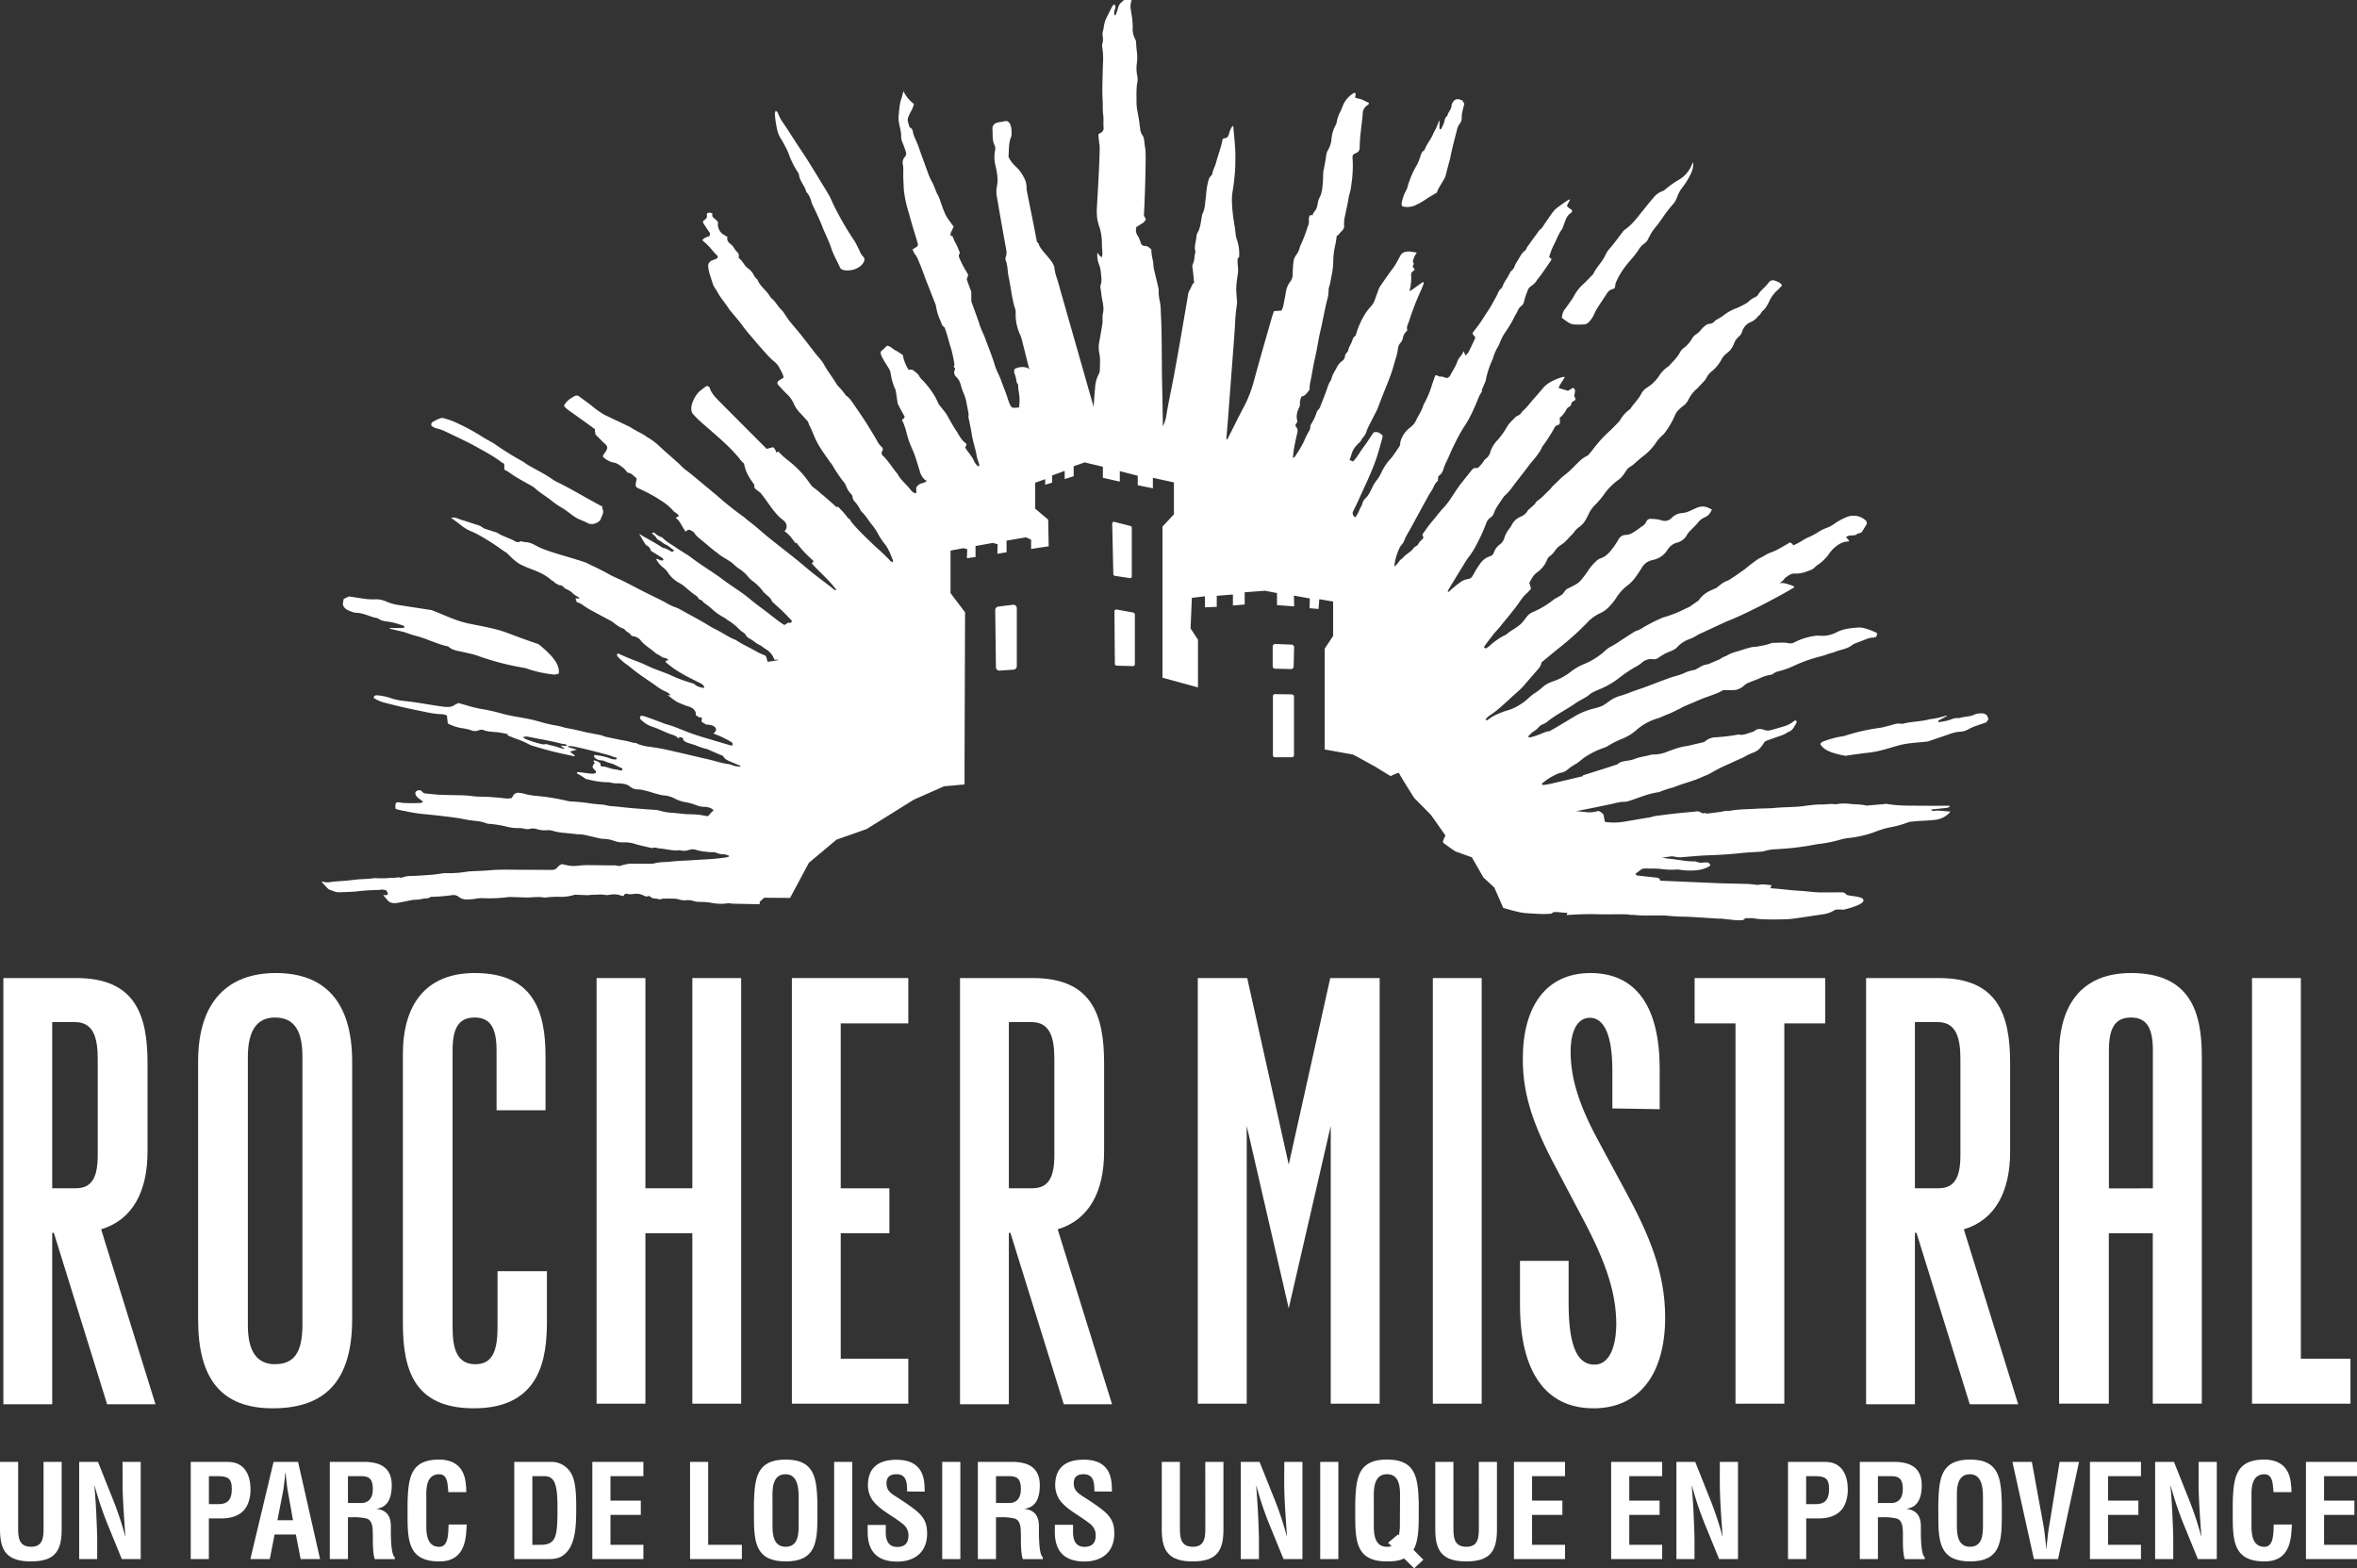<svg xmlns="http://www.w3.org/2000/svg" viewBox="0 0 1269.59 844.69"><rect x="0" y="0" width="1269.59" height="844.69" fill="#333333" stroke="none"/><defs><style>.cls-1{fill:#fff;}</style></defs><g id="Calque_2" data-name="Calque 2"><g id="Calque_1-2" data-name="Calque 1"><path class="cls-1" d="M268,714.57c0,12.69-2.52,20.21-12,20.21-10,0-12.21-8.65-12.21-19.78V565.92c0-11.67,2.9-17.88,11.89-17.88s11.79,6.46,11.79,17.79V598h26.37V568.91c0-23.63-6.12-44.83-38.1-44.83-26.8,0-38.73,17.45-38.73,43.77v144.9c0,26,6.69,45.77,38.28,45.77,36.07,0,39.31-27.33,39.31-46.84v-27H268Z"/><polygon class="cls-1" points="426.54 756.02 489.26 756.02 489.26 731.84 452.85 731.84 452.85 664.22 479.07 664.22 479.07 640.03 452.85 640.03 452.85 551.2 489.26 551.2 489.26 526.78 426.54 526.78 426.54 756.02"/><polygon class="cls-1" points="1213.04 526.79 1213.04 756.02 1266.08 756.02 1266.08 731.84 1239.35 731.84 1239.35 526.79 1213.04 526.79"/><polygon class="cls-1" points="372.93 640.02 347.65 640.02 347.65 526.79 321.35 526.79 321.35 756.02 347.65 756.02 347.65 664.22 372.93 664.22 372.93 756.02 399.23 756.02 399.23 526.79 372.93 526.79 372.93 640.02"/><rect class="cls-1" x="771.8" y="526.79" width="26.3" height="229.24"/><polygon class="cls-1" points="983.13 526.79 912.81 526.79 912.81 551.2 934.82 551.2 934.82 756.03 961.12 756.03 961.12 551.2 983.13 551.2 983.13 526.79"/><path class="cls-1" d="M1147.85,524.08h0c-26.79,0-38.72,17.45-38.72,43.77V756h26.78V664.25h23.68V756H1186V568.91c0-23.63-6.11-44.83-38.1-44.83m-11.94,116V565.92c0-11.67,2.9-17.88,11.89-17.88s11.79,6.46,11.79,17.79v74.22Z"/><polygon class="cls-1" points="743.15 526.79 716.53 526.79 694.17 627.26 671.81 526.79 645.18 526.79 645.18 756.03 671.54 756.03 671.54 606.41 694.17 704.66 716.8 606.41 716.8 756.03 743.15 756.03 743.15 526.79"/><path class="cls-1" d="M856.73,524.08c-23.86,0-36.47,17.87-36.47,46.16-.13,21.5,7.3,39.42,20.18,63.1l12.32,23.38c12.67,23.82,17.84,40.18,17.84,56.48,0,7-1.53,21.79-11.8,21.79-8.32,0-13.87-8-13.87-33.09V679.1H818.74v23.59c0,35.57,13.34,55.83,39.65,55.83,24.85,0,38.54-18.81,38.54-48.93,0-24.08-8.41-44.34-22-69.22l-12.46-23.08C850.8,596.2,846,581.39,846,566.18c0-6.9,1.8-18,10.41-18,6,0,12.08,5.94,12.08,28.38V597l25.49.42V575.59c0-32.7-12.2-51.51-37.29-51.51"/><path class="cls-1" d="M41.13,526.79H1.82V756.34H28.13V664H29l28.7,92.35H83.75L54.47,662.11c17.14-5.15,25-20.62,25-41.9V572.55c0-26-6.69-45.76-38.29-45.76M40.75,640H28.13v-89.5h12.3c10,0,12.21,8.65,12.21,19.79v51.84c0,11.67-2.9,17.88-11.89,17.88"/><path class="cls-1" d="M556.43,526.79H517.11V756.34h26.31V664h.84L573,756.34H599l-29.28-94.23c17.13-5.15,25-20.62,25-41.9V572.55c0-26-6.69-45.76-38.28-45.76M556,640H543.42v-89.5h12.3c10,0,12.21,8.65,12.21,19.79v51.84C567.93,633.82,565,640,556,640"/><path class="cls-1" d="M1044.47,526.79h-39.31V756.34h26.3V664h.85l28.7,92.35h26.08l-29.28-94.23c17.14-5.15,24.94-20.62,24.94-41.9V572.55c0-26-6.69-45.76-38.28-45.76M1044.08,640h-12.62v-89.5h12.31c10,0,12.2,8.65,12.2,19.79v51.84c0,11.67-2.9,17.88-11.89,17.88"/><path class="cls-1" d="M148.59,524.08h0c-25.42,0-41.87,14.9-41.87,47.57V710.83c0,31.84,12.49,47.69,40.2,47.69,28.9,0,42.77-15.45,42.77-48.14V571.84c0-32.82-15.24-47.76-41.1-47.76m-.48,210.7c-9.49,0-14.6-6.66-14.6-20.83V569.26c0-14.44,5.09-21.22,14.57-21.22,10.67,0,14.82,7.49,14.82,21v144.5c0,15-4.57,21.21-14.79,21.21"/><path class="cls-1" d="M235.59,230.83a23.55,23.55,0,0,1,3.32,1.12c4.09,1.91,8.16,3.87,12.23,5.84,1.31.64,2.59,1.32,3.86,2,5.2,2.92,10.55,5.62,15.25,9.24a7.14,7.14,0,0,0,1.34.72l.11,3.25a18.94,18.94,0,0,1,3.36,2c1.39,1,2.8,1.91,4.28,2.76,2.33,1.36,4.73,2.64,7.08,4a9.47,9.47,0,0,1,1.72,1.17c2.72,2.54,6.09,4.42,9,6.78a41.9,41.9,0,0,0,5.4,3.71c1.9,1.09,3.57,2.49,5.35,3.74a23.31,23.31,0,0,0,3,2c1.88.95,3.93,1.64,5.78,2.64s5.06.35,6.76-1.8c.57-2,2.21-3.83,1.05-6.08-.15-.29,0-.71,0-1.12-.61-.29-1-.44-1.33-.63-4.21-2.33-8.44-4.63-12.6-7-3.86-2.23-7.85-4.25-11.85-6.27l-.84-.54c-1.65-1.16-3.38-2.24-5.14-3.26-2.64-1.53-5.36-2.94-8-4.46-1.26-.72-2.37-1.67-3.64-2.37A154.5,154.5,0,0,1,266.25,239c-.35-.24-.74-.46-1.12-.68-1.64-.93-3.32-1.82-4.92-2.81a116.7,116.7,0,0,0-15.76-8.44,45.31,45.31,0,0,0-5-1.7,3.8,3.8,0,0,0-2.06-.15,23,23,0,0,0-4.13,1.94,1.59,1.59,0,0,0-.79,2.17,7,7,0,0,0,3.08,1.51"/><path class="cls-1" d="M762.62,110.4c2.93-1.18,5.33-3.1,8-4.69,1.1-.65,2.18-1.32,3.37-2a12.15,12.15,0,0,1,.73-1.9c1.06-1.89,2.21-3.74,3.29-5.62a7.06,7.06,0,0,0,.65-1.56c.75-2.78,1.41-5.57,2.21-8.34.43-1.53.61-3.08,1-4.61.85-3.8,1.86-7.56,2.83-11.33a9.39,9.39,0,0,1,1.66-3.83,4.7,4.7,0,0,0,1-3.15,11.94,11.94,0,0,1,.18-2.47c.33-1.63.77-3.23,1.2-5-.33-.56-.7-1.21-1-1.77-.53-.18-.92-.3-1.3-.44a2.9,2.9,0,0,0-3.85,1.37,3.34,3.34,0,0,0-.68,1.52c0,2.23-1.91,3.84-2.37,5.91-1.44.92-1.31,2.41-1.75,3.71a27.69,27.69,0,0,1-1.53,3.27l-.53.18-.36-.38c0-.55,0-1.1,0-1.65,0-.82,0-1.64,0-2.47l-.29,0c-.31.86-.62,1.72-1,2.58a16.21,16.21,0,0,1-.63,1.55c-.47.92-1.07,1.79-1.44,2.74-1.2,3.06-3.58,5.6-4.66,8.7l-.17.23c-1.67.95-1.79,2.61-2.36,4.06a29.29,29.29,0,0,1-1.49,3.62,49.79,49.79,0,0,0-5.34,12.63,4.84,4.84,0,0,1-.58,1.27,22.54,22.54,0,0,0-2.44,7.12c-.1.47.26,1,.39,1.48a10.75,10.75,0,0,0,7.32-.68"/><path class="cls-1" d="M842.8,166.59a9.27,9.27,0,0,0-1.5,4.59l1.35,1c3.44,2.53,3.71,2.62,8.09,2.65.65,0,1.31-.09,2-.07a4.12,4.12,0,0,0,3.34-1.57,14.65,14.65,0,0,0,2.59-3.9,25,25,0,0,1,2-3.79c1.55-2.44,3.21-4.82,4.78-7.25a5,5,0,0,1,3.44-2.63c.72-.12,1-.73,1.11-1.32a10.28,10.28,0,0,1,.23-1.67c1.92-4.93,5.1-9.19,8.67-13.25a40.53,40.53,0,0,0,3.55-4.59,11.78,11.78,0,0,1,3.14-3.54,6.19,6.19,0,0,0,2.15-2.45,28.75,28.75,0,0,1,4.2-6.67c1.27-1.48,2.35-3.09,3.48-4.67a69,69,0,0,1,5.52-7.22,11.1,11.1,0,0,0,2.4-4,18.78,18.78,0,0,1,2.9-5.3,37.42,37.42,0,0,0,4.8-8,11.5,11.5,0,0,0,1-5.65c-.38.76-.61,1.14-.77,1.54A16.49,16.49,0,0,1,904,97a51.84,51.84,0,0,0-7,5,4.61,4.61,0,0,1-1.61,1,10.51,10.51,0,0,0-4.77,3.52c-2.19,2.46-4.2,5.06-6.26,7.61-2.75,3.41-5.33,6.94-9.13,9.56a7.29,7.29,0,0,0-1.47,1.61c-2.16,2.78-4.19,5.65-6.49,8.34a13.77,13.77,0,0,0-2.45,3.55c-1.58,3.77-4.9,6.63-6.59,10.33l-.23.28c-1.8,1.83-3.5,3.77-5.45,5.46a24.4,24.4,0,0,0-5,6.64c-.35.62-.74,1.22-1.15,1.81-1.17,1.68-2.41,3.31-3.53,5"/><path class="cls-1" d="M420.67,74.75a41,41,0,0,1,2.18,3.93,27.29,27.29,0,0,1,1.91,4,46.33,46.33,0,0,0,4.78,9.75,4.94,4.94,0,0,1,.87,1.81c.28,3.27,3.24,6,3.89,9.13,1.79,1.85,2.4,4,3,6.12a17.69,17.69,0,0,0,.85,1.83c1.82,3.87,3.68,7.74,5.17,11.69.46,1.24,1.09,2.45,1.61,3.67,1,2.34,2.1,4.65,2.84,7,1.09,3.51,3.1,6.81,4.61,10.22.51,1.17,1.59,1.59,3.06,1.71,4.43.36,8.56-1.63,9.94-4.79a2.16,2.16,0,0,0-.39-2.56c-1.52-1.5-1.94-3.3-2.85-5-.65-1.19-1.19-2.42-1.94-3.57a162.8,162.8,0,0,1-11.11-19.18l-2.24-4.88c-.62-.93-1.12-1.89-1.69-2.83-3.09-5-6.14-10.12-9.3-15.15-2-3.27-4.24-6.5-6.36-9.75-2.42-3.71-4.79-7.45-7.26-11.15a23,23,0,0,1-3.3-6.07c-.09-.31-.56-.57-1.08-1.07a5.69,5.69,0,0,0-.47,1.63,43.15,43.15,0,0,0,.52,4.93c.53,2.89.89,5.82,2.72,8.54"/><path class="cls-1" d="M1070.63,386.1c-.56-1.47-2.07-2.16-4.57-1.82a7.15,7.15,0,0,0-2.28.48c-2.58,1.39-5.9,1.09-8.64,2.07-2.18-.42-3.79.62-5.62,1.13-1.6.44-3.29.69-5,1l-.61-.25.14-.49c.59-.38,1.24-.73,1.87-1.07.94-.52,1.9-1,2.84-1.54l-.17-.23-3.71,1c-.75.19-1.5.39-2.27.53-1.42.26-2.89.39-4.27.73-4.44,1.09-9.22,1-13.62,2.24l-.39,0c-2.39-.57-4.39.39-6.5.91-1.77.43-3.51,1-5.32,1.24a104.8,104.8,0,0,0-18.66,4.24,9.35,9.35,0,0,1-1.92.4,46.32,46.32,0,0,0-10.07,2.8c-.62.22-1,.81-1.39,1.19,1.2,2.35,3.65,3.67,6.5,4.68a46.21,46.21,0,0,0,7.14,1.73c4.27-.67,8.55-1.24,12.89-1.74,5.54-.66,10.49-2.41,15.71-3.85s10.46-1.46,15.76-2.12q5.84-2,11.7-4a20.06,20.06,0,0,1,5.7-1.27,9.45,9.45,0,0,0,4.39-1.28,21.56,21.56,0,0,1,3-1.43c2.12-.8,4.31-1.5,6.61-2.29l1.25-1.83c-.21-.48-.38-.83-.52-1.18"/><path class="cls-1" d="M188.85,329.23a9.87,9.87,0,0,0,3,.84c4.07,0,7.7,2.36,11.65,2.9,2.21,1.83,4.89,1.62,7.42,2.16,2.19.47,4.36,1.21,6.52,1.88l.51.67-.53.49c-1,.08-2,.08-3,.09l-4.49,0,0,.38c1.69.38,3.38.76,5.07,1.16,1,.24,2.05.46,3.05.77,1.85.57,3.66,1.33,5.53,1.79,6,1.46,11.53,4.47,17.58,5.77l.48.21c2.34,2.13,5.42,2.24,8.27,2.94,2.39.58,4.83,1,7.14,1.83a142.07,142.07,0,0,0,25,6.55,12.08,12.08,0,0,1,2.53.71,64.37,64.37,0,0,0,13.88,2.95,7.12,7.12,0,0,0,2.53-.55c.41-3.46-1.42-6.51-4-9.44a55.12,55.12,0,0,0-7-6.42c-5.49-1.84-10.91-3.82-16.34-5.9-7-2.65-14.08-3.66-21.26-5.19s-13.31-4.74-20-7.24q-8.34-1.25-16.68-2.57a26.7,26.7,0,0,1-7.6-2,13,13,0,0,0-6.1-1.2,30.52,30.52,0,0,1-4.57-.17c-3.08-.38-6.17-.9-9.46-1.4l-2.86,1.36c-.12.69-.19,1.2-.31,1.69-.47,2.06.75,3.79,3.94,4.94"/><path class="cls-1" d="M695.82,374l-9-.13a1.11,1.11,0,0,0-1.17,1.12l0,31.76a1.13,1.13,0,0,0,1.13,1.12l9.08,0A1.15,1.15,0,0,0,697,406.8l0-31.62a1.15,1.15,0,0,0-1.13-1.14"/><path class="cls-1" d="M608.56,311.37a.91.91,0,0,0,1.08-.93V284.25a1,1,0,0,0-.72-.94l-8.65-2.22a.94.94,0,0,0-1.18.94l.6,27.2a1,1,0,0,0,.81.93Z"/><path class="cls-1" d="M610.44,329.91l-8.9-1.61a1,1,0,0,0-1.24,1l.21,28.19a1.07,1.07,0,0,0,1,1.05l8.71.23a1.06,1.06,0,0,0,1.08-1.06V331a1.07,1.07,0,0,0-.89-1.06"/><path class="cls-1" d="M695.66,347.19l-8.6-.35a1.41,1.41,0,0,0-1.53,1.32l0,10.75a1.31,1.31,0,0,0,1.37,1.25l8.43.19a1.4,1.4,0,0,0,1.49-1.29l.24-10.5a1.41,1.41,0,0,0-1.44-1.37"/><path class="cls-1" d="M304.12,403.26a3,3,0,0,1-.85,0c-1.65-.47-3.3-1-5-1.47-1-.27-2-.42-3-.74a3.32,3.32,0,0,0-2.09-.15,3,3,0,0,1-1.18-.06,59.16,59.16,0,0,1-8.74-2.75,9.78,9.78,0,0,1-1.63-1.05,5.93,5.93,0,0,1,3.3-.14c5.72,1.17,11.51,2.06,17.14,3.57a16.83,16.83,0,0,0,2.13.32,1.5,1.5,0,0,1,1.24,1l-3.32-.22c.41.81,1.58.86,1.92,1.74m738.14,33.43a2.15,2.15,0,0,1-2.14-.72l8-.84a5.7,5.7,0,0,0,1-.15c.47-.16,1.08-.21,1.24-1-.61,0-1.17-.06-1.72-.06-3.57,0-7.13.07-10.69,0-7.23-.1-14.49.26-21.66-1a7.08,7.08,0,0,0-1.69.15l-8.57.73-.69,0c-3-.71-6.14-.55-9.19-.93a26.15,26.15,0,0,0-6.19.1,5.4,5.4,0,0,1-1.35.18c-2.53-.46-5,.18-7.56.1a37.08,37.08,0,0,0-5.15.31c-2.84.29-5.67.8-8.52.94-4,.19-8,.29-12,.65-3.07.28-6.18.18-9.26.38-4.92.33-9.89.21-14.74,1.22-1.76-.31-3.38.34-5.07.56-2.38.31-4.77.63-7.17.87h-.17v-.38c-.58.05-1.15.15-1.74.21l-.71-.29a3.48,3.48,0,0,0-2.87-.7l-6.17.59c-2.16.21-4.34.41-6.5.67-3,.35-5.9.75-8.85,1.12a21,21,0,0,0-3.59.9c-.3,0-.61,0-.92.06-4.35.72-8.7,1.5-13.06,2.2a32.43,32.43,0,0,1-4.29.4c-1.44.05-2.89-.05-4.33-.14a7.91,7.91,0,0,1-1.47-.37c-.22-1.29-.42-2.46-.63-3.66a6.92,6.92,0,0,0-2.48-2,4.6,4.6,0,0,0-.93.08,15.34,15.34,0,0,1-6.42.45c-1.65-.21-3.31-.35-5-.5,7.36-1.29,17.86-3.6,19.26-3.86a50,50,0,0,1,5.57-1.15,9.6,9.6,0,0,0,3.65-.44c5.32-1.72,10.44-4,16.1-4.77l.3-.08a49.71,49.71,0,0,1,7.52-2.46c5.42-2.27,11.32-3.49,16.59-6.1.45-.22,1-.33,1.42-.55a30.13,30.13,0,0,0,2.94-1.51,76.93,76.93,0,0,1,7.52-3.83c.63-.31,1.29-.57,1.93-.86,1.28-.59,2.55-1.19,3.83-1.77s2.62-1.09,3.85-1.75a33.73,33.73,0,0,1,4.6-2.24,10.47,10.47,0,0,0,3.37-1.88,17.32,17.32,0,0,0,2.66-3.37,3.05,3.05,0,0,1,1.5-1.31l4.58-1.64c2.38-.85,4.91-1.44,6.92-3,2.58-.73,3.34-2.86,4.46-4.7a1.17,1.17,0,0,0-.25-1.65,6.14,6.14,0,0,0-1.22.63,13.63,13.63,0,0,1-4.76,2.53c-2.54.77-5.1,1.51-7.66,2.2a5.55,5.55,0,0,1-3.31-.2c-1.73-.58-3.57-.84-5.18.53a5.74,5.74,0,0,1-1.94.82c-2.12.62-4.15,1.71-6.54,1.18l-.3,0a103.7,103.7,0,0,1-12.56,1.49A8.83,8.83,0,0,0,918.8,399a3.65,3.65,0,0,1-1.27.75c-2.17.55-4.38,1-6.55,1.56l-.64.16c-1,.21-2,.4-3.16.57-2.73.4-7.83,2.3-10.38,3.33a20.75,20.75,0,0,1-5.72,1,8.56,8.56,0,0,0-1.54.09c-2.84.84-6.26,1.17-9,2.29s-5.09.81-7.75,1.83a7.11,7.11,0,0,0-1.58,1.1c-2.5.81-5,1.65-7.48,2.44-3.7,1.18-7.4,2.3-11.1,3.48l0,.45-6.14,1.45c-3.5.83-7,1.67-10.47,2.47-1.3.3-2.61.57-3.93.74-.51.06-1.24.28-1.64-.55a29.24,29.24,0,0,1,6.57-4.43,14.46,14.46,0,0,1,3.62-1.5,7,7,0,0,0,3.74-1.75,28.44,28.44,0,0,1,4.41-3,22.47,22.47,0,0,0,2.84-2.11c.63-.47,1.22-1,1.88-1.43a44.73,44.73,0,0,1,9.93-5,11.63,11.63,0,0,0,2.5-1.07,50,50,0,0,1,8.37-4.19,25.65,25.65,0,0,0,7.07-4.42,29.93,29.93,0,0,1,11.48-6.33,20.24,20.24,0,0,0,2.56-1l1.56-.69a54.43,54.43,0,0,0,6.57-2.94l.17-.07,1.93-.9a3,3,0,0,1,.7-.52l3.23-1.39c.82-.35,1.62-.72,2.45-1l.28-.13c1.39-.61,2.79-1.22,4.2-1.8,3.15-1.3,6.54-2.24,9.6-3.67.74-.35,1.44-.77,2.15-1.16q2.93.09,5.85,0a6.51,6.51,0,0,0,2.36-.54,9.19,9.19,0,0,0,2.79-1.7c1.36-1.41,3.22-1.91,5-2.65,1.3-.56,2.67-1,3.94-1.61a19.94,19.94,0,0,1,5.51-1.7,2.83,2.83,0,0,0,1.36-.54,7.81,7.81,0,0,1,3.31-1.44,47.39,47.39,0,0,0,7.18-2.53,80.75,80.75,0,0,1,15.19-5.45c1.59-.36,3.1-1,4.65-1.48,1-.31,2-.5,2.92-.89,3-1.29,6.61-1.47,9.24-3.66a10.44,10.44,0,0,1,2.73-1.3c1.59-.64,3.22-1.21,4.81-1.87a10.85,10.85,0,0,1,3.85-.9c1.69-.05,2.05-.56,2.11-2.41a34,34,0,0,0-6.75-2.62,10.89,10.89,0,0,0-3-.39,52.44,52.44,0,0,0-6.13.66,21,21,0,0,0-5.81,1.85,16.42,16.42,0,0,1-9.18,1.92,11,11,0,0,0-3.08.15,34,34,0,0,0-10.43,3.34,4.86,4.86,0,0,1-3.55.49c-2.65-.55-5.36-.1-8-.16a2.08,2.08,0,0,0-.9.15,30.35,30.35,0,0,1-6.19,1.56,16.22,16.22,0,0,1-3.34.49,11.52,11.52,0,0,0-2.69.52c-.89.22-1.77.49-2.63.78-3.26,1.13-6.77,1.72-9.67,3.62a9.49,9.49,0,0,0-3.32,1.73c-.58.26-1.2.45-1.77.73L922,356.92a10.38,10.38,0,0,1-3.17,1.05,6.85,6.85,0,0,0-2.26.83c-1.21.64-2.38,1.31-3.58,2a18,18,0,0,0-5.43,1.55,35.16,35.16,0,0,1-5.78,2c-3.74,1-16.9,6.44-20.66,7.41l0,.1c-.62.22-1.27.35-1.85.61a63.4,63.4,0,0,1-6.33,2.25,18,18,0,0,0-5.72,2.64c-1,.78-2.07,1.52-3.14,2.23a7.4,7.4,0,0,1-1.61.82,30.78,30.78,0,0,1-3.79,1.17,40.14,40.14,0,0,0-9.1,3.42c-.64.31-14.35,8.73-15,8.79a12.11,12.11,0,0,0-3.79,1.16A42,42,0,0,1,824.8,397c-.52.13-1.19.41-1.65-.32a16.34,16.34,0,0,1,3.2-2.93,11.31,11.31,0,0,0,2.65-2.28c1-1.28,2.87-1.41,4.24-2.6,4-3.45,13.3-8.36,15.54-10.21.84-.69,6.11-3.36,6.86-4.12,2.05-2,5.55-3,8.2-4.28a46.32,46.32,0,0,0,8.15-5,71.66,71.66,0,0,1,8.87-6,17.69,17.69,0,0,0,3.26-2.11,7.59,7.59,0,0,1,6.39-2.09,4.11,4.11,0,0,0,3.1-1c.69-.54,1.51-.94,2.26-1.44,1.59-1.05,3.51-1.54,5.19-2.44a7.31,7.31,0,0,0,2.21-1.45,16.21,16.21,0,0,1,6.89-4.55,24.89,24.89,0,0,0,4.64-2.42l15-6.95c6.37-2.45,12.4-5.48,18.43-8.5,3.86-1.94,7.65-4,11.45-6.06,2.29-1.24,4.51-2.56,6.82-3.87-.47-1-1.61-1.1-2.52-1.44a18.18,18.18,0,0,0-2.93-.83c-.76-.14-1.59,0-2.49-.11l.13-.08a6.78,6.78,0,0,0,2.76-2.64c.8-.53,1.59-1.07,2.4-1.59a4.84,4.84,0,0,1,2.93-.76,16.61,16.61,0,0,0,6.31-1.08c1.75-.61,3.46-1.11,4.67-2.51a12,12,0,0,1,1.88-1.45,24.32,24.32,0,0,0,5.55-5.54,15.71,15.71,0,0,1,2.39-2.88c2.21-2,4.6-3.75,8-3.81l.51-.34-1.74-2.05a6.59,6.59,0,0,1,1.43-.72c.8-.15,1.64-.14,2.46-.23.49-.05,1.15,0,1.45-.29.93-.84,2.31-.79,3.09-1.32.87-1.41,1.62-2.61,2.35-3.82a1.93,1.93,0,0,0-.16-2.57,9.7,9.7,0,0,0-10.5-1.72,32,32,0,0,0-6.57,3.62,15.27,15.27,0,0,1-4.27,2.2,24,24,0,0,0-3.77,1.87,42,42,0,0,1-5,2.77,23.79,23.79,0,0,0-4.25,2.23,34.94,34.94,0,0,1-4.62,2.41c-.71-.9-1.44-1.81-2.25-1.31-1.52.95-3.07,1.81-4.65,2.67a27.6,27.6,0,0,1-4.85,2.38c-2.58.8-4.57,2.5-7,3.47-2.53,1.79-5,3.63-7.35,5.62-2.38,1.7-4.76,3.41-7.27,5a10.2,10.2,0,0,1-2.06,1.21c-2.4.78-4.11,2.42-5.94,3.85l-.15.1c-1.46.64-2.94,1.26-4.33,2a14.68,14.68,0,0,0-5.14,4.65l-.05.05-4.83,3.42c-.85.37-1.7.75-2.53,1.16a62.59,62.59,0,0,1-11,4.38,8.61,8.61,0,0,0-1.15.38c-1.47.66-3,1.31-4.39,2-2,1-3.91,2.05-5.82,3.13a15.72,15.72,0,0,1-4,2,4.78,4.78,0,0,0-1.33.68c-2.43,1.56-4.85,3.14-7.28,4.69a45.34,45.34,0,0,1-4.85,3,11.07,11.07,0,0,0-2.68,1.81,38.22,38.22,0,0,1-11.42,7.45,31.52,31.52,0,0,0-7.78,4.47,31.48,31.48,0,0,1-9.51,5.07,16.19,16.19,0,0,0-5.67,3.23,26.35,26.35,0,0,1-3.69,2.86c-2.58,1.55-4.4,3.84-6.92,5.5a29.6,29.6,0,0,1-6,3.3c-1.42.53-2.92.89-4.34,1.43-2.93,1.13-5.87,2.27-8.23,4.3a.87.87,0,0,1-1.33-.14,8.36,8.36,0,0,1,2-2,50.26,50.26,0,0,0,4.32-3.15c2.47-2.1,4.91-4.23,7.24-6.46s5.26-4.45,7.43-7.07c1.78-2.15,3.72-4.2,5.5-6.35,1.33-1.62,3-3.08,3.59-5.2l-.16-.33c3.69-3.07,7.37-6.15,11.14-9.14a146.64,146.64,0,0,0,13.64-12.42,21.6,21.6,0,0,1,6.78-5,15.77,15.77,0,0,0,4.57-3.1,30.52,30.52,0,0,0,4.42-5.44,24.56,24.56,0,0,1,5.87-6.43,19.38,19.38,0,0,0,4.11-4.13,63.88,63.88,0,0,0,3.66-5.44,8.51,8.51,0,0,1,5.64-4.16l1.28-.33a11.63,11.63,0,0,0,6-3.9c.55-.63.93-1.36,1.44-2a8.31,8.31,0,0,1,4.43-3.13,8.49,8.49,0,0,0,5.76-4.57,10.09,10.09,0,0,1,1.88-2.19c1.33-1.42,2.82-2.74,4-4.26a8.59,8.59,0,0,1,3.29-2.57c2.15-1,2.83-1.76,4.1-4.24-3.4-2-5.49-2.18-8.61-.81-2.38,1.05-4.64,2.4-7.36,2.63a8.62,8.62,0,0,0-5.74,2.65,5.06,5.06,0,0,1-5.63,1.2,19.85,19.85,0,0,0-5.24-.69,2.54,2.54,0,0,0-2.81,1.52,5,5,0,0,1-2.16,2.42c-1.08.69-2.07,1.49-3.12,2.22-1.76,1.22-3.46,2.43-5.9,2.48a4.35,4.35,0,0,0-3.77,2.43,40.21,40.21,0,0,1-2.67,4.12c-1.89,2.52-3.75,5.08-7.25,6.16a6.61,6.61,0,0,0-2.39,1.69,25,25,0,0,0-4,4.76,53.39,53.39,0,0,1-4.23,5.57,8.7,8.7,0,0,1-2.29,1.8,35.91,35.91,0,0,1-4.22,2.2c-1.76.74-2.22,2.43-3.5,3.51v0c-1.12.71-2.28,1.39-3.47,2l-.51.3a48.9,48.9,0,0,1-11.77,7.09,7.79,7.79,0,0,0-3.18,2.55l-1.94,2.49c-2.35,3-6.28,4.43-9.07,7a34.71,34.71,0,0,0-8.86,6,10.43,10.43,0,0,1-1.66,1.22,1,1,0,0,1-1.39-.32,4.21,4.21,0,0,1,.45-1c1.55-2.07,3.09-4.15,4.7-6.18,1-1.28,2.22-2.44,3.24-3.71,3.25-4.06,6.67-8,9.73-12.2,1.5-2.06,2.8-4.28,4.84-6a25.7,25.7,0,0,0,2.34-2.54c-.32-1.12-.63-2.18-.92-3.19,1.18-2,2.09-4.12,4.12-5.54a15.07,15.07,0,0,0,5.47-6.91,3.9,3.9,0,0,1,1.36-1.8,11,11,0,0,0,2.81-2.92,11.13,11.13,0,0,1,3.34-3.25c2.63-1.6,4.18-4.07,6.42-6a12.5,12.5,0,0,1,3.59-3.77,12.26,12.26,0,0,0,3.62-4.44c.35-.77.89-1.48,1.17-2.26a17,17,0,0,1,3.82-5.33,44.67,44.67,0,0,0,4.64-5.54,32.55,32.55,0,0,1,7.82-7.8,10.39,10.39,0,0,0,2.05-2c.86-1.15,1.64-2.34,2.46-3.5s2.4-1.73,3.47-2.72c.43-.4.87-.79,1.32-1.18,1.27-1.08,2.51-2.19,3.83-3.22a29.57,29.57,0,0,0,6.66-6.89,20.07,20.07,0,0,1,4-4.57,8.86,8.86,0,0,0,1.13-1.31,45.14,45.14,0,0,0,5.39-9.33,7.41,7.41,0,0,1,1.13-1.94,18,18,0,0,1,3-2.82,9.11,9.11,0,0,0,3.14-3.7,17.55,17.55,0,0,1,4.61-5.85l.63-.61c1.43-1.8,3.43-3.23,4.47-5.28a10.34,10.34,0,0,1,2.72-3.33,20.6,20.6,0,0,0,5.17-6.17,9.72,9.72,0,0,1,2.9-3.56,11,11,0,0,0,3.95-5.19,9,9,0,0,1,2.53-3.75,5.76,5.76,0,0,0,1.89-2.82,8.07,8.07,0,0,1,4.48-5.05,9.45,9.45,0,0,0,4.32-3.47c1.29-.49,1.27-1.9,2.23-2.56a9.91,9.91,0,0,0,2.34-2.9,20.72,20.72,0,0,0,1.33-2.51,18.5,18.5,0,0,1,4.7-6.13,7.07,7.07,0,0,0,1-1.06c.33-.43,1-.65,1-1.32-.75-1.38-2.25-1.83-3.68-2.35a2.8,2.8,0,0,0-3.3.77c-1.69,2.56-4.53,4.31-6,7a3.1,3.1,0,0,1-1.4,1.05,12.48,12.48,0,0,0-3.66,2.49,6.56,6.56,0,0,1-1.45,1,38.06,38.06,0,0,1-5.12,2.53,24.37,24.37,0,0,0-6.8,3.8,37,37,0,0,1-3.53,2.22,3.85,3.85,0,0,0-1.2.82,3.67,3.67,0,0,1-2.82,1.5,4.52,4.52,0,0,0-2.43,1.09,14.64,14.64,0,0,0-2.09,2,11.33,11.33,0,0,1-2.72,2.58,6.58,6.58,0,0,0-2.17,2.26,16.51,16.51,0,0,1-4.35,5,7.43,7.43,0,0,0-2.25,2.6,20,20,0,0,1-2.29,3.26c-.91,1.11-1.95,2.13-2.94,3.19-.26.28-.44.66-.77.85a17.05,17.05,0,0,0-5.1,5.12,21.91,21.91,0,0,1-6.39,6.33,8.57,8.57,0,0,0-3.33,3.52c-1.54,2.95-4.12,5.3-5.89,8.11l-.7.52a17.8,17.8,0,0,0-4.61,5.16,5,5,0,0,1-.61.95c-1.62,1.67-3.2,3.38-4.93,5a67.63,67.63,0,0,0-9,9.79c-.79,1.08-1.65,2.11-2.54,3.13a3.73,3.73,0,0,1-1.2.85c-2.42,1.16-4.1,3.06-5.93,4.8a54.07,54.07,0,0,1-5.12,4.81c-2.58,1.87-4.57,4.22-6.88,6.29-.72.64-1.19,1.51-1.9,2.16-2.09,1.91-3.87,4.09-6.26,5.74a3.45,3.45,0,0,0-1.08,1c-.76,1.37-2.11,2.25-3.22,3.33-.42.41-1,.74-1.25,1.22a7.4,7.4,0,0,1-4,3.3,9.92,9.92,0,0,0-4.6,4.32,10.89,10.89,0,0,1-1,1.7,14.73,14.73,0,0,0-3,5.45,6.61,6.61,0,0,1-2.21,3.27,9,9,0,0,0-3.43,4.49,2.92,2.92,0,0,1-2,2c-3.31,1-5.06,3.37-6.66,5.86-1,1.52-1.85,3.1-2.75,4.67a3.26,3.26,0,0,1-2.57,1.76,9.3,9.3,0,0,0-4.12,1.76,57.82,57.82,0,0,0-5.71,4.68c-.23.2-.45.64-1.09.27.29-.57.55-1.15.88-1.7q3.92-6.46,7.87-12.9a40.26,40.26,0,0,1,2.85-4.28,34.15,34.15,0,0,0,3.38-5.27,101.19,101.19,0,0,0,5.9-12.8,5.6,5.6,0,0,1,2-2.74,4.76,4.76,0,0,0,1.91-2.14c1.05-3.14,3.16-5.78,5-8.55a6.61,6.61,0,0,1,1.08-1.34c2.49-2.14,4.14-4.82,6.09-7.31,2.27-2.86,4.49-5.76,6.68-8.67,2.52-3.36,5.71-6.34,7.31-10.23l.5-.7a82.17,82.17,0,0,0,6-9.38,3,3,0,0,1,2.23-1.77c1.07-.2.84-2,.71-3.65l.31-.39a13.7,13.7,0,0,0,3.31-4.22,3.19,3.19,0,0,1,1.18-1.31,2.16,2.16,0,0,0,1.45-1.76c.09-.75.65-1.16,1.33-1.52a1.19,1.19,0,0,0,.51-2,1.47,1.47,0,0,1-.18-1.36,10.59,10.59,0,0,0,.34-2,1.61,1.61,0,0,0-1.22-1.68l-2.59,1.57-5-1.5c.58-2.12,2.25-3.81,3.28-5.88a3,3,0,0,0-1-.08,28.07,28.07,0,0,0-3.32,1.1c-2.72,1.19-5.38,2.51-7.24,4.72-1.68,2-3.37,4-5.13,5.93s-3.47,4.4-5.64,6.3a16.1,16.1,0,0,0-1.35,1.62l-.45.52a6.15,6.15,0,0,1-1.43.78l-.76.44c-1.68,1.75-3.53,3.32-4.78,5.42a42.5,42.5,0,0,1-5.15,7.22,15.7,15.7,0,0,0-3.89,6.52,6.17,6.17,0,0,1-2.42,3.47,6,6,0,0,0-1.28,1.55,20.22,20.22,0,0,1-3,3.43c-2.08,0-2.25,0-3.25,1.16l-.38.43c-1.62,2-3.22,4.06-4.85,6.08-2,2.46-3.64,5.12-5.41,7.72a40.64,40.64,0,0,1-4.29,5.74c-2.52,2.58-4.52,5.49-6.86,8.17-1.71,2-3.1,4.15-4.62,6.24l-.17.51c.2.51.4,1,.58,1.51a14,14,0,0,1-1.65,1.8c-.75.59-.94,1.43-1.47,2.09a4.86,4.86,0,0,1-.94.69,4.41,4.41,0,0,0-1.16.89c-1.57,2.33-4.54,3.45-6.18,5.71-1.23.63-1.81,1.75-2.6,2.71-.41.48-.83.95-1.54,1.75a12.36,12.36,0,0,1,0-1.78,31.56,31.56,0,0,1,2.82-8.74c.62-1.17,1.8-2,2.21-3.3a23.86,23.86,0,0,1,1.69-3.54c.57-1.09,1.24-2.14,1.83-3.22,3.27-6,6.52-12,9.81-17.92.82-1.49,1.93-2.87,2.59-4.41a9.63,9.63,0,0,1,2.37-3.47c.06-.8.11-1.53.17-2.35a6.28,6.28,0,0,0,2.7-3.59c.73-2.73,2.25-5.16,3.3-7.77a130.51,130.51,0,0,1,7.27-14.35c3.61-5.08,6-10.71,8.31-16.32.19-.45.39-.9.57-1.35.49-.82.89-1.65,1.46-2.43l-.22-.5c.48-1.16,1-2.33,1.47-3.49a10.34,10.34,0,0,0,.72-1.89,48.52,48.52,0,0,1,3.78-11.51l.24-.83a26.66,26.66,0,0,1,2.74-6.1A17.87,17.87,0,0,0,808,184.3a25.61,25.61,0,0,1,2.87-5.42,59.08,59.08,0,0,0,4.55-7.57c.67-1.41,1.53-2.74,2.21-4.15a5.73,5.73,0,0,1,1.78-2.34,4,4,0,0,0,1.51-2.45,41.35,41.35,0,0,1,1.91-5.76,4.79,4.79,0,0,1,1.94-2.56,9.32,9.32,0,0,0,3.11-3.17c.83-1.11,1.72-2.19,2.52-3.32,1.71-2.42,3.39-4.86,5.07-7.3a2.71,2.71,0,0,0,.22-.86l-1.23-.92A35.36,35.36,0,0,1,836.9,132c1.52-2.84,2.5-5.9,4.48-8.56a9.34,9.34,0,0,0,.74-1.87c1.08-2.45,1.43-5.23,4.15-6.92a1.15,1.15,0,0,0-.15-2,4.84,4.84,0,0,1-2.12-1.85l1.77-3.4a5.24,5.24,0,0,0-1.12.33c-1.86,1.29-3.74,2.55-5.53,3.91a13.25,13.25,0,0,0-2.61,2.51c-1.88,2.55-3.64,5.17-5.41,7.78a4.7,4.7,0,0,1-1.35,1.57,3.72,3.72,0,0,0-1,1.08c-2.1,2.88-4.2,5.76-6.26,8.67-.34.46-.36,1.18-.8,1.5-2,1.46-2.95,3.48-4.08,5.43A13.65,13.65,0,0,0,816,143a5.35,5.35,0,0,1-1.69,2.67,5.38,5.38,0,0,0-1.2,1.69c-1.11,2.47-3.09,4.56-3.86,7.19l-.52.7a6.66,6.66,0,0,0-2,2.9c-.75,1.67-1.74,3.26-2.59,4.89-1.5,2.83-3.42,5.49-5.14,8.22a67.24,67.24,0,0,1-5.21,7.21c-.79.94-.68,1.45.29,2.48l.59.74a11.37,11.37,0,0,1-.47,1.35c-1,2.1-2,4.23-3,6.3a7.73,7.73,0,0,1-1.8,2.12l-1.07-2.33a10,10,0,0,1-1.7,2.9,8.42,8.42,0,0,0-1.72,2.9c-.87,2.6-2.55,4.85-3.76,7.29a2.68,2.68,0,0,1-2,1.4c-1.06-.3-2.12-.93-3.45-.78a2.93,2.93,0,0,1-1.38-.51,1.1,1.1,0,0,0-1.27,0c-.48,1.36-1,2.84-1.53,4.33a53.37,53.37,0,0,1-4.22,10.4,5.81,5.81,0,0,0-.62,1.28c-.91,3-2.76,5.57-4.08,8.38a9.89,9.89,0,0,1-3.2,3.66,14.39,14.39,0,0,0-5.18,8c.21,1.52-.84,2.62-1.6,3.8-.51.8-1.07,1.57-1.62,2.34a19.39,19.39,0,0,1-1.72,2.3,28.91,28.91,0,0,0-5.13,7.52,20.22,20.22,0,0,1-2.63,4.37,19,19,0,0,0-2.22,3.59c-1.11,2.07-1.89,4.27-3.7,6a6.64,6.64,0,0,0-1.86,3.13c-.26,1.24-1.16,2.14-1.52,3.29A17.16,17.16,0,0,1,730.5,278a3.59,3.59,0,0,1-.68.62c-1.07-1-1.55-2-.94-3.28.85-1.78,1.79-3.53,2.59-5.34,3.57-8.07,7.63-16,10.32-24.35,1.11-3.45,2-7,3-10.45l-.1-.64c-1.3-1.31-2.78-2.35-4.89-1.59-1.83,2.72-3.45,5.39-5.36,7.88s-3.26,5.35-5.66,7.73l-1.82-.82.1-.41c1.46-3.56.84-5.15,5.72-9.5l.41-.73a10.94,10.94,0,0,1,1.13-1.65,7.91,7.91,0,0,0,1.77-3.2,20.87,20.87,0,0,1,1.35-3.08c1.43-2.86,2.9-5.71,4.35-8.56l.32-.78c.87-2.27,1.72-4.53,2.61-6.8,1.45-3.65,3-7.28,4.33-11,1-2.72,1.74-5.51,2.54-8.28a29.33,29.33,0,0,0,1.44-6.21,5.17,5.17,0,0,1,1.24-2.78,5.74,5.74,0,0,0,1.32-2.44,7,7,0,0,1,2.41-4.28c-.2-2-.19-2,.35-3.36.3-.79.58-1.58.85-2.38a143.34,143.34,0,0,1,6.21-15.95c.53-1.1.92-2.26,1.35-3.39a.77.77,0,0,0-.29-1.1l-6.93,4.9-.25-.33a25.71,25.71,0,0,0,.81-8.23,2.23,2.23,0,0,1,1.07-2.18,4.61,4.61,0,0,0,.86-1c-.65-.86-1.62-1.53-.59-2.54l0-.78c-.61-.7-.35-1.39-.07-2.1s.42-1.25.72-1.83a15.69,15.69,0,0,1,1.08-1.68,28.94,28.94,0,0,0-3.7-.63c-2.12-.08-4.13.22-5.17,2.24-.53,1-1.15,2-1.65,3a28.11,28.11,0,0,1-2.76,4.31c-2.28,3.08-4.45,6.22-6.61,9.37a11.38,11.38,0,0,0-1,2.3c-.66,1.76-1.26,3.52-1.91,5.28a9.53,9.53,0,0,1-1.79,2.89,30.23,30.23,0,0,0-3.49,4.57A44.49,44.49,0,0,0,730.45,180a1.66,1.66,0,0,1-.51,1,3.67,3.67,0,0,0-1.51,2.35c-.63,1.95-2,3.64-2.32,5.72l-.47.69a3.17,3.17,0,0,0-1.18,2.2,3.73,3.73,0,0,1-1.63,2.56A8.91,8.91,0,0,0,720,198c-1,2-2.39,3.88-2.84,6.11a6.23,6.23,0,0,1-.8,1.5,13.3,13.3,0,0,0-.74,1.52c-.65,1.75-1.25,3.52-1.9,5.27-.76,2-1.54,4-2.35,6a4.87,4.87,0,0,1-1,2,4.46,4.46,0,0,0-1.3,2.14,27.81,27.81,0,0,1-2.8,5.85,2.42,2.42,0,0,0-.45,1.29,5.12,5.12,0,0,1-.94,2.9,45.31,45.31,0,0,0-2.57,5.3,68.1,68.1,0,0,1-4.82,8.06,6.39,6.39,0,0,1-.89.81,5.51,5.51,0,0,1-.11-1c.17-1.47.3-2.94.57-4.39.49-2.64,1-5.28,1.66-7.89.31-1.24.48-2.32-.45-3.4a1.45,1.45,0,0,1,0-2.06,1.58,1.58,0,0,0,.49-1.54c-.71-2.45-.06-4.72,1-7a3.08,3.08,0,0,0,.46-1.58,7.8,7.8,0,0,1,.89-4.35c2.09-.29,2.82-2,4-3.22a1.53,1.53,0,0,0,.32-1.05c-.1-2.15.56-4.21.94-6.3.54-2.92,1-5.85,1.64-8.74q1.08-4.62,1.87-9.26c.44-2.66,1-5.29,1.62-7.91.11-.45.23-.9.32-1.35.93-4.45,1.79-8.91,2.82-13.34a20.09,20.09,0,0,0,1-6.28l.07-.82a37.27,37.27,0,0,0,1.37-6,45,45,0,0,0,1.08-8.25,38.75,38.75,0,0,1,.84-8,45.26,45.26,0,0,0,1-5.86c1.18-.72,1.77-1.87,2.73-2.72a3.65,3.65,0,0,0,1.26-3.26,17.59,17.59,0,0,1,.49-4.91c.63-3.18,1.44-6.34,1.92-9.53.27-1.85,1-3.59,1.24-5.42.37-2.56.74-5.11.9-7.7a61.57,61.57,0,0,0,0-8.59V84.3a1.71,1.71,0,0,1,.89-1.39c.44-.24.93-.4,1.36-.65a2.9,2.9,0,0,0,1.6-2.55l0-.83c.13-5.92,1.14-11.77,1.65-17.66l0-.55a5.42,5.42,0,0,1,2.52-4,1.18,1.18,0,0,0,.75-1.27l-3.4-1.64c-1.25-.6-2.77-.57-4-1.28.13-.75.26-1.37.33-2l-.31-.43h-.57a13.86,13.86,0,0,0-5.8,6.32c-.57,1.29-1,2.65-1.65,3.89A18.31,18.31,0,0,0,720,65.82a4.69,4.69,0,0,1-.56,1.57,18.65,18.65,0,0,0-2.23,7.43,14.28,14.28,0,0,1-1.94,6.09,8.45,8.45,0,0,0-1,3.45c-.3,2.29-.79,4.56-1.21,6.84a8,8,0,0,0-.27,1.36c-.12,2.12-.1,4.24-.3,6.35-.24,2.57-.43,5.16-1.73,7.56a9.57,9.57,0,0,0-1,3.19c-.68,4.41-1.87,3.42-2.85,6.45l-.9-.42a2.83,2.83,0,0,0-1,2.51,6.86,6.86,0,0,1-.27,3c-.27.61-.44,1.24-.68,1.86l-.15.16.07.07a67.93,67.93,0,0,1-3.48,8.89,7.38,7.38,0,0,0-.43,1.33,11.42,11.42,0,0,1-2,4,7.19,7.19,0,0,0-1.32,3.35,57.24,57.24,0,0,0-.44,6.91,6.39,6.39,0,0,1-1.31,3.91,12.2,12.2,0,0,0-2.37,5.67c-.38,2.18-.76,4.37-1.25,6.54a7.52,7.52,0,0,1-1.19,3.4l-4,.29c-.34,1.09-.68,2.05-1,3-3.26,11.46-6.61,22.9-9.71,34.39a67.18,67.18,0,0,1-5.7,14.61c-2.7,5-5.13,10.1-7.72,15.14-.37.71-.5,1.63-1.52,2,.31-3.7.63-7.38.92-11.06.43-5.54.83-11.08,1.25-16.61q.62-8,1.22-16.06c.42-5.63.88-11.25,1.24-16.88a108.18,108.18,0,0,1,1.16-12.7l0-.83c-.15-2.21-.38-4.42-.44-6.64a36.76,36.76,0,0,1,.3-4.43c.15-1.37.37-2.74.58-4.11.4-2.58-.33-5.15-.12-7.72l0-.34a2.49,2.49,0,0,1,.65-.75c.24-.18.18-.87.2-1.32a23.69,23.69,0,0,0-1.35-8.53,10.89,10.89,0,0,1-.58-2.68c-.17-1.74-.38-3.47-.69-5.17a87.76,87.76,0,0,1-1.3-12.1,27.21,27.21,0,0,1,.4-5.9c.44-2.62.76-5.27,1-7.92.2-1.85.35-3.7.39-5.56.06-2.78.12-5.58,0-8.36-.21-4-.61-8.09-1-12.14,0-.35.16-.91-.52-1a11.63,11.63,0,0,0-1.81,4.06c-.29,1.24-.87,2.44-2.44,2.48a1.21,1.21,0,0,0-1.16,1.07c-.76,4.11-2.37,8-3.4,12-.51,2-1.61,3.83-2,5.89a2.23,2.23,0,0,1-.64,1.2c-1.17,1-1.37,2.31-1.75,3.65a38.93,38.93,0,0,0-1,6.86c-.15,1.38-.36,2.75-.5,4.13a16,16,0,0,1-1.6,6.34,3.37,3.37,0,0,0-.16,1c-.6,3-.77,6.21-2.47,9a4.76,4.76,0,0,0-.47,2c-.23,2.51-1.26,5-.62,7.55a2.11,2.11,0,0,1,0,1c-.63,2-.27,4.2-1.35,6.08a3.82,3.82,0,0,0-.07,2.39c.3,2.52.55,5.05.78,7.58a5.76,5.76,0,0,0-1.43,2.14,12.09,12.09,0,0,1-.87,1.77,7.92,7.92,0,0,0-1,2.88c-.36,2.57-.85,5.12-1.28,7.68q-1.17,6.84-2.35,13.69-.82,4.8-1.68,9.58c-.68,3.83-1.36,7.67-2.07,11.5S631,209.18,630.24,213s-1.46,7.46-2.07,11.21a21.5,21.5,0,0,1-1.77,5.4c-.14-7.9-.28-15.88-.44-23.61-.27-13.06,0-25.9-.72-38.49a26.51,26.51,0,0,0-.69-6.06,23.45,23.45,0,0,1-.44-4.44,9.24,9.24,0,0,0-.06-1.58c-.78-3.41-1.62-6.79-2.41-10.16a13.32,13.32,0,0,1-.35-2.16,18.73,18.73,0,0,0-.57-4,28.06,28.06,0,0,1-.58-4.86c-1.06-.63-1.71-1.78-3.28-1.78a2.3,2.3,0,0,1-2.46-1.9,15.25,15.25,0,0,0-1.63-3.66,5.27,5.27,0,0,1-.63-4.65c.93-.59,1.83-1.13,2.68-1.7a5,5,0,0,0,2.35-2.37c-.08-.9-1.14-1.6-1-2.7.32-3.18,1.33-32.18.76-35.19-.33-1.77-.43-3.55-.73-5.31a5.06,5.06,0,0,0-.82-2.13,7.3,7.3,0,0,1-1.26-3.73c-.11-.92-.28-1.84-.38-2.76-.38-3.85-1.6-7.6-1.56-11.44,0-3.62-.2-7.21.48-10.78a8.34,8.34,0,0,0,0-2.9,20.57,20.57,0,0,1-.35-6.82,21.79,21.79,0,0,0,.24-4.19c-.08-2.43-.58-4.83-.57-7.25a4.14,4.14,0,0,0-.56-2,11.59,11.59,0,0,1-1.29-6.27,38.22,38.22,0,0,0-.52-6.32c-.38-2.73-1.23-5.46,0-8.32-.81,0-1.45-.11-2.09-.11s-1.52.07-2.25.1a4.51,4.51,0,0,1-.82.86,5.49,5.49,0,0,0-2.19,3.32c-.37,1.15-.71,2.3-1.11,3.44-.08.2-.41.34-.85.7a12.73,12.73,0,0,1-.14-1.89,5.54,5.54,0,0,1,.45-1.72,2.21,2.21,0,0,0,0-2l-.46-.29-.29,0a4.34,4.34,0,0,0-.69.83c-1.24,2.44-2.53,4.88-3.66,7.37a18.44,18.44,0,0,0-.93,3.5,12.63,12.63,0,0,1-.33,2,7,7,0,0,0-.25,3.56,8.23,8.23,0,0,1-.17,3.59,4.79,4.79,0,0,0-.07,2.32,38.75,38.75,0,0,1,.36,8.34c-.16,5-.31,9.93-.36,15,0,2.41.19,4.83.27,7.26a43.35,43.35,0,0,0,.17,5.47c.38,2.39,0,4.79.26,7.18A2.64,2.64,0,0,1,593,71.48c-.45.3-.92.57-1.34.83a46.49,46.49,0,0,0,.57,5.62c.53,2.44-1.22,30.7-1.35,33.27a37.48,37.48,0,0,0,.12,6.53,38.35,38.35,0,0,0,1.41,5.24,29.18,29.18,0,0,1,1.13,8.1c0,1.32.12,2.64.18,4a8.86,8.86,0,0,1-.21,3.54,10.55,10.55,0,0,1-1.38-1.16,10.74,10.74,0,0,1-1-1.47,13.54,13.54,0,0,0,.94,6.69,15,15,0,0,1,.89,3.94c.19,2.28.72,4.54-.1,6.85a4.2,4.2,0,0,0,0,2.2c.31,1.66.38,3.36.69,5,.54,2.81,1.25,5.55.46,8.47a16.12,16.12,0,0,0-.1,3.55,20.63,20.63,0,0,1-.25,2.59q-.72,4.37-1.53,8.76a15.58,15.58,0,0,0,0,6.27c.67,3,.32,6,.3,9a4.7,4.7,0,0,1-.64,2.28,17.67,17.67,0,0,0-1.91,7.27c-.35,3.42-.55,6.91-.8,10.38-.28-1-.55-2-.83-3L571.64,158c-.82-2.86-1.53-5.76-2.5-8.58a21.21,21.21,0,0,1-1.16-5.12c-.33-3.87-7.81-9.41-8.59-13.23l-.84-.71c-1.66-8.91-3.51-17.78-5.26-26.67a11.17,11.17,0,0,1-.35-2.54c.12-3-1.18-5.37-2.57-7.57a20.59,20.59,0,0,0-3.34-4,15.67,15.67,0,0,1-3.82-5.19c.32-3.61,0-7.34,1.42-10.63a3.31,3.31,0,0,0,.24-1.22c0-2.37.1-4.87-1.44-6.64-1.14-1.3-2.6-.44-3.91-.28a11,11,0,0,0-3,.64,3.19,3.19,0,0,0-1.93,3.32c.25,2.94-.3,6,1.23,8.79a5.21,5.21,0,0,1,.1,3.05,19.2,19.2,0,0,0,.4,8.26c.85,3.75,1.47,7.43.54,11.33a15.53,15.53,0,0,0,.25,5.73q2.24,13.29,4.67,26.54c.32,1.72.69,3.32,0,5a2.82,2.82,0,0,0-.12,1.78c1.18,2.79,1,5.89,1.59,8.8,1.28,5.82,1.72,11.88,3.58,17.54a5,5,0,0,1,.27,1.9,25.61,25.61,0,0,0,2.55,12.33,24.21,24.21,0,0,1,1.09,3.66q1.88,7.39,3.72,14.79a2.56,2.56,0,0,0-1.59-1.11,8.73,8.73,0,0,0-6.23.71l-.22.27a3.62,3.62,0,0,0,.11,2.38,26.37,26.37,0,0,1,.79,2.68c.24,1.08.15,2.24,1.11,3.11a19.64,19.64,0,0,0,.25,3.53,26.2,26.2,0,0,1,.35,7.7,9.39,9.39,0,0,1-.16,1.12c-.94.07-1.75.19-2.56.17a2.12,2.12,0,0,1-2.11-1.35,28,28,0,0,1-1.15-2.86c-1.08-3.67-2.65-7.19-3.91-10.8-.3-.88-.69-1.74-1.07-2.6a44.64,44.64,0,0,1-2.09-4.91c-1.45-5-3.48-9.86-5.28-14.77-.82-2.28-2-4.44-2.79-6.75-.55-1.68-1.11-3.36-1.72-5q-1.49-4.12-3-8.23V157.2c-.85-2.24-1.66-4.48-2.47-6.72a15.46,15.46,0,0,1,.67-1.85,2.77,2.77,0,0,0,.07-.7c-.2-.37-.46-.88-.75-1.36a51.85,51.85,0,0,1-3.91-7.54c-.29-.72-.57-1.41-.08-2.12a1.46,1.46,0,0,0,0-1.58c-.16-.37-.32-.74-.47-1.12h0l-.09-.19a34.06,34.06,0,0,0-1.52-3.31l-.11,0c-.53-1.21-1-2.42-1.57-3.64l-.93,0a4.1,4.1,0,0,1,.46-2.46c.47-.85.8-1.76,1.16-2.56-1.13-1.57-2.18-3-3.15-4.39-1.88-2.8-2.74-6-3.9-9a17.24,17.24,0,0,0-1.15-3.08c-1.51-2.55-2.16-5.4-3.63-8a28.63,28.63,0,0,1-1.8-4c-1.81-4.92-3.61-9.85-5.34-14.8-.76-2.17-1.89-4.22-2.62-6.4-.45-1.35-.2-3-2-3.78-.25-.12-.3-.64-.4-1-1-3.28-1-3.29.45-6.54.36-.77.89-1.5,1.23-2.28S492,57,492.3,56a18.65,18.65,0,0,1-5.66-6.88c-.44,1.59-.72,2.9-1.16,4.17-1.05,3-1.09,6.14-1.44,9.24-.42,3.83,1.57,7.35,1.34,11.13a8.72,8.72,0,0,0,.64,2.82c.17.58.48,1.13.68,1.71.41,1.14.83,2.29,1.18,3.45a2.56,2.56,0,0,1-.41,2.76,4.69,4.69,0,0,0-1.1,4.46c.4,2.42.05,4.82.2,7.22s.12,4.55.36,6.8a58.86,58.86,0,0,0,1.13,6.43c.48,2.12,1.14,4.21,1.73,6.32s1.23,4.43,1.89,6.63c.79,2.67,1.65,5.32,2.41,8,.61,2.11.57,2.13-1.51,3.46-.33.21-.7.38-1.09.6.43.87.69,1.54,1.06,2.16a21.17,21.17,0,0,1,1.61,2.5c1.32,3.17,2.65,6.34,3.75,9.57.25.75,2.83,7.31,6.23,16l0,.31a6.1,6.1,0,0,0,.28,1.36,27.44,27.44,0,0,0,2.19,6.63c.55,1.16.6,2.53,2,3.33l.28.42.18.44.11.37c1.23,3.43,2,7,3.14,10.41a64.44,64.44,0,0,1,1.72,8.14,1.43,1.43,0,0,1-.13,1.08c-.5.74.45.93.57,1.52l-.19.71a3.09,3.09,0,0,0,.93,3.83,8.68,8.68,0,0,1,2.2,3.91,42.85,42.85,0,0,0,1.59,4.76,19.67,19.67,0,0,1,1.6,5.31c.36,1.9.79,3.8,1.09,5.71.12.71-.15,1.48,0,2.18.64,3,1.29,6,1.76,9,.6,3.93,2,7.73,2.65,11.66.28,1.63,1,3.21,1.4,4.82l-.26.72-.81-.32a9.91,9.91,0,0,1-1.68-2.32c-.88-2.22-2.48-4-3.9-6-.38-.52-.69-1.08-1-1.57.57-.85,1.19-1.66.22-2.35-2.44-1.74-3.49-4.34-5-6.59-2-3-3.67-6.21-5.49-9.32l-3.63-4.58a11.85,11.85,0,0,1-1.05-2,31.52,31.52,0,0,0-3.45-5.85,44.83,44.83,0,0,0-4.77-5.74,7.79,7.79,0,0,1-1.6-2c-.59-1.4-2.1-2-3.07-3.05-.26-.29-.93-.32-1.42-.4a8.32,8.32,0,0,0-1.23,0,21.46,21.46,0,0,1-3.07-7.87c-1-.69-2-1.35-3-2l-.52-.29c-.7-.08-3.24-2.35-3.94-2.45a3.39,3.39,0,0,1-.89-.32c-1.09.74-1.86,1.92-2.79,2.5-1.71,1.07-.21,3.26.62,4.92.38.75.87,1.46,1.32,2.19.64,1.06,1.33,2.09,1.93,3.17a5,5,0,0,1,.67,1.82,32.91,32.91,0,0,0,2.77,9.47l1.09,7.3c1.14,2.17,2.33,4.32,3.51,6.48.32.6.25.91-.37,1.46a8.88,8.88,0,0,1-.93.65,30,30,0,0,1,2.46,6.67,50,50,0,0,0,3.1,9,48.37,48.37,0,0,1,2.17,5.77c.79,2.38,1.49,4.8,2.22,7.21a11.49,11.49,0,0,0,2.1,3.36c.33.44,1.24.39,1.15,1.17a5.8,5.8,0,0,1-2.47,1,5.13,5.13,0,0,0-2.66,1.83c-.53.68-.23,1.44-.27,2.16,0,.51.25,1.12-.63,1.46a6.07,6.07,0,0,1-2.27-1.7c-2.21-3-5.41-5.35-7.15-8.66l-.35-.46c-2.6-3.09-4.6-6.57-7.56-9.44a1.89,1.89,0,0,1-.38-2.56,1.6,1.6,0,0,0-.42-2.26,13.26,13.26,0,0,1-2.64-3.7c-1.93-3.37-4-6.69-6.09-10-1.95-3-4-6-6.06-9-.59-.87-1.2-1.72-1.82-2.56a12.28,12.28,0,0,0-2.61-2.45,36.93,36.93,0,0,0-4.28-5.14l-.59-.78c-2.25-3.86-5.17-7.39-7.2-11.26a15.77,15.77,0,0,0-1.7-2.29c-.87-1.08-1.81-2.12-2.66-3.2-2.54-3.24-5-6.5-7.52-9.68-2.14-2.68-4.45-5.27-6.54-7.93-1.58-2-2.62-4.28-4.48-6.1s-2.85-4.08-4.94-5.82c-1-.81-1.36-1.93-2.13-2.86-1.92-2.31-4.4-4.39-5.41-7-.15-.41-.69-.73-1-1.11a6.67,6.67,0,0,1-1-1.43,10.45,10.45,0,0,0-3.45-4c-2-1.51-2.44-3.6-4.45-5.07-.37-.27-.34-.84-.27-1.26a2.59,2.59,0,0,0-1.05-2.38A22.17,22.17,0,0,1,395,133a6,6,0,0,0-1.15-1.28c-1.65-1.17-2.49-2.5-2-4.1a17.36,17.36,0,0,0-1.49-.92,6.23,6.23,0,0,1-3.5-4.55,2.59,2.59,0,0,1-.19-1.46c.41-1.12-.52-1.87-1.45-2.66s-2-1.5-1.43-2.63c.18-.38-.84-.84-1.62-.85s-1.59.47-1.46,1c.35,1.2,0,2.24-1.61,3.14a1.1,1.1,0,0,0-.37,1.17,4.76,4.76,0,0,0,.8,1.38c.79,1.22,1.59,2.44,2.44,3.64a1.9,1.9,0,0,1,.15,2.28,22.44,22.44,0,0,0-2.37.94,8.53,8.53,0,0,0-1.44,1.17,4,4,0,0,0,.65.78c2.87,2.12,4.47,4.78,6.91,7.1,1,1,1.4,1.92-1.31,2.74-2.29.69-3.2,1.91-3.09,3.56.2,3.16,1.54,6.16,2.43,9.27.49,1.71,1.82,3.19,2.68,4.81,1.69,3.2,4.4,6,6.28,9.21l.22.23c2.39,2.9,4.93,5.75,7.12,8.78,1.82,2.53,4,4.94,6.07,7.39s4.21,4.92,6.43,7.35a39.12,39.12,0,0,0,4.3,4.23,10.36,10.36,0,0,1,2.76,3.24c.65,1.21,1.3,2.43,1.87,3.69a10.08,10.08,0,0,1,.45,1.78c-.72.42-1.34.74-1.91,1.11-1.68,1.11-1.86,1.83-.72,3.07,1.47,1.59,2.92,3.19,4.5,4.73a15,15,0,0,1,3.66,5.19,17.07,17.07,0,0,0,3.71,5.24q2,2.15,3.92,4.37a14.74,14.74,0,0,0,.68,1.82c1,1.94,1.81,3.92,2.62,5.92a38.72,38.72,0,0,0,3.12,6c1.65,2.66,3.52,5.22,5.32,7.81.43.63,1,1.18,1.38,1.83a71.22,71.22,0,0,0,6.23,9.24,7.5,7.5,0,0,1,1.24,2.22,12.08,12.08,0,0,0,2.38,3.85c.42.51,1,1.1,1,1.67,0,1.43.91,2.36,1.84,3.39a24.52,24.52,0,0,1,2.19,3.33,6.22,6.22,0,0,0,.9,1.45c2.07,1.86,3.36,4.2,5,6.32a30.51,30.51,0,0,1,3.61,5.15,35.1,35.1,0,0,0,3.89,5.94,21,21,0,0,1,2.1,3.39c.83,1.69,1.5,3.43,2.19,5.17a3.62,3.62,0,0,1,0,1.21,5.12,5.12,0,0,1-1.24-.64c-2.37-2.57-4.94-5-7.58-7.31C470,293,468,291,466,289.07c-1.6-1.57-3.18-3.16-4.69-4.79-1.12-1.2-2.14-2.47-3.2-3.71l.29-.12c-.66-.62-1.33-1.23-2-1.86h0a30.11,30.11,0,0,0-3.57-4.18c-.46-.47-.9-1-1.35-1.46a4.2,4.2,0,0,1-1,.13c-.66-.61-1.31-1.24-2-1.85-2.75-2.47-5.61-4.85-8.44-7.26-.88-.74-1.91-1.36-2.73-2.15l-.07-.07c-1.7-2.25-3.27-4.63-5-6.56a60.75,60.75,0,0,0-7.63-7.13,39.21,39.21,0,0,1-5.28-4.82l-1.22.45-.09-.33a4.81,4.81,0,0,0-1.61-2.51l-3.45.91q-12.51-12.54-25-25.09c-2.42-2.42-4.82-4.84-5.81-8.09-.09-.27-.71-.41-1.39-.77a39.94,39.94,0,0,0-4,3c-2.9,2.74-6,9.22-3.45,12.24a41.44,41.44,0,0,0,3.62,3.64c7.61,6.94,16,13.26,22.19,21.36a22.26,22.26,0,0,0,1.83,1.8l.1.11-.34.12.26.5c.77,3.86,2.94,7.3,5.41,10.61a1.94,1.94,0,0,0,.66,2.19c.78.69,1.64,1.31,2.5,1.93l.88,1.12c1.92,2.46,3.63,5,5.49,7.51a37.45,37.45,0,0,0,2.71,3.28c.54.57,1.09,1.13,1.68,1.65l.76.66c.13.1.86.65.39.33,2,1.35,3,3.52,1.65,5.63l-.55.54c.76.63,1.53,1.25,2.22,1.93l1,1c.9,1.17,1.78,2.34,2.74,3.6l.48-.2.37.41a57.06,57.06,0,0,0,6.84,7.51c.72.65,1.38,1.34,2.06,2l-1,1.18c4.3,4.84,9.45,9,13.32,14.39-.47,0-.81,0-1-.1-1-.76-2-1.57-3-2.35-2.74-2.1-5.51-4.18-8.23-6.31-1.71-1.33-3.36-2.73-5-4.1-2-1.69-4.07-3.41-6.15-5.06-4.71-3.74-9.49-7.4-14.14-11.21-3.34-2.74-6.48-5.7-10-8.26-1-.75-1.91-1.69-3-2.45a171.68,171.68,0,0,1-13.75-11q-5.06-4.23-10.15-8.44c-2.28-1.87-4.52-3.8-6.92-5.54-1.54-1.12-2.67-2.55-4.06-3.77-3.15-2.81-6.34-5.57-9.45-8.41a33.58,33.58,0,0,0-6.79-5.22c-.53-.28-.95-.72-1.45-1-.76-.48-1.54-.93-2.33-1.37a58.38,58.38,0,0,1-6-3.39l-13.63-6.47-.31-.22a43.13,43.13,0,0,1-6.48-4.62c-2.19-1.7-4.47-3.31-6.72-5a2.27,2.27,0,0,0-2.68-.13c-.92.54-1.85,1.09-2.71,1.7-.65.46-2.88,2.62-2.76,3.63,1.32,1.62,3.28,2.79,5.09,4.11,3.76,2.73,7.61,5.37,11.3,8.17l.33.25-.19.42c.11.9.3,1.8.4,2.38l2.91,2.89c.56.55,1.08,1.12,1.67,1.63,2,1.74,2.15,2.35.92,4.57-.23.41-.61.75-.86,1.15s-.56.94-.77,1.32a3.66,3.66,0,0,0,.4.66,11.88,11.88,0,0,0,5.78,2.89,5.1,5.1,0,0,1,1.69.61,26.47,26.47,0,0,1,3.41,2.36,17.47,17.47,0,0,1,2,2.38,6.73,6.73,0,0,1,2,.6,36,36,0,0,1,3,2.57c-.21,1.21-.4,2.19-.55,3.18s.43,1.69,1.5,2.15A76.3,76.3,0,0,1,356,269.58a28.23,28.23,0,0,1,6.57,5.45,3.22,3.22,0,0,0,.86.78,9.49,9.49,0,0,1,2.32,2.08l-1.81,1a9,9,0,0,1,1.87,1.82c1.22,1.85,2.29,3.78,3.43,5.68l.42-.4c.88-.62,1.78-1,2.75-.1l.78.41h.25a14.71,14.71,0,0,0,3,3.47c3.41,2.68,6.58,5.62,10.11,8.18,2.1,1.92,6.29,3.87,8.42,5.75a19.52,19.52,0,0,0,2.92,2.46,21.36,21.36,0,0,1,4.67,4,19.16,19.16,0,0,0,2.43,2.5,25.36,25.36,0,0,1,6.2,6.11,9.23,9.23,0,0,0,1.05,1c1.25,1.31,3,2.26,3.55,4.06l.58.64c1.66,1.53,3.35,3,5,4.58s3.29,3.31,4.9,5c.5.52,0,1.57-.71,1.41-1.27-.28-1.86.5-2.69,1l-.43.13c-.84-.55-1.79-1.1-2.65-1.75-2.44-1.84-4.84-3.72-7.27-5.58-2.59-2-5.26-3.88-7.76-5.95-1.82-1.51-3.66-3-5.61-4.34-3.16-2.22-6.44-4.32-9.51-6.64-5.53-4.17-11.6-7.69-17.11-11.88-2.59-2-5.55-3.52-8.21-5.4-2.34-1.66-5-2.95-7-5a3,3,0,0,0-1.22-.83,8.18,8.18,0,0,1-3.29-2,1.11,1.11,0,0,0-1.63,0c.93,1,2.16,1.73,2.68,3l.66.57c1.53.6,2.59,1.86,4,2.48,1.81.78,2.93,2.21,4.58,3.08-.71.84-1.08,1.05-1.47.77A14,14,0,0,0,357,295a3.83,3.83,0,0,1-1-.61c-1.28-.78-2.54-1.58-3.84-2.33-2.26-1.31-4.57-2.54-6.79-3.88l-1.08-.67.53.94c.71,1.26,1.45,2.48,2.19,3.72.27.43.6.85.87,1.29l.25.22a4.24,4.24,0,0,1,2.49,3c1.94,1.21,3.89,2.41,5.82,3.64.48.3,1,.67.84,1.39-1.38.65-2.39-.71-3.65-.66l-.11.28a13.56,13.56,0,0,0,3.48,4.17,12.06,12.06,0,0,1,2.66,2.68,16.31,16.31,0,0,0,6.6,6,21.23,21.23,0,0,1,3.31,2.44c1.24,1,2.37,2.06,3.65,3s2.56,1.56,3.17,2.94l.42.37c1.35.08,1.72,1.23,2.57,1.85a38.68,38.68,0,0,1,3.51,2.68,28.42,28.42,0,0,0,6.68,4.9A21.23,21.23,0,0,1,392,334a32.07,32.07,0,0,1,6.63,5.38,10.55,10.55,0,0,0,1.67,1.22c.45.36,1.05.7,1.25,1.16a4.49,4.49,0,0,0,2.25,2.21c2.06,1,3.57,2.81,5.83,3.63l.7.53c.89.62,1.78,1.25,2.69,1.85a9.91,9.91,0,0,1,3.88,4.78c.16.38.41.71.83.6a1.44,1.44,0,0,1,1.42.23l-5.66.88c-.21-.75-.47-1.55-.66-2.36a1.72,1.72,0,0,0-1.11-1.23,37.47,37.47,0,0,1-3.86-1.74c-3.78-2.26-7.93-4-11.53-6.46-3.47-1.27-6.38-3.39-9.59-5.06-1.51-.78-3.07-1.51-4.5-2.41-5.07-3.2-10.48-5.9-15.7-8.88a16.46,16.46,0,0,0-2.77-1.24,29.33,29.33,0,0,1-5.17-2.49c-.68-.41-1.4-.78-2.12-1.14l-9.2-4.55c-4.7-2.32-9.22-4.91-14-7.09-1.84-.84-3.7-1.63-5.43-2.62-3.13-1.78-6.39-3.35-9.67-4.9-.78-.37-1.55-.77-2.32-1.16-5.33-2-16.93-5-22.23-7.06a35.53,35.53,0,0,1-5.77-2.67,13.4,13.4,0,0,0-3.71-1.31c-1.07-.25-2.27,0-3.29-.61l-.58.07c-1.11.8-2.12.39-3.12-.18-3-1.66-6.42-2.55-9.29-4.4a3.49,3.49,0,0,0-.85-.33c-1.74-.56-3.5-1.1-5.23-1.68a4.8,4.8,0,0,1-1.64-.73,10,10,0,0,0-3.52-1.67l-6.39-2.07a35.14,35.14,0,0,1-3.75-1.27,5.71,5.71,0,0,0-3.51-.33c1.86,1.37,3.65,2.6,5.33,4a24,24,0,0,0,5.38,3.23,45.17,45.17,0,0,1,4.89,2.39,138,138,0,0,1,13,8.44c.4.29.87.51,1.29.78,2.5,2.4,4.72,4.9,8,6.53,3.09,1.54,6.44,2.59,9.59,4a25.85,25.85,0,0,1,6.75,4.39A4,4,0,0,1,299,314c.46.24.92.46,1.35.72a2.25,2.25,0,0,0,1.09.46,3,3,0,0,1,2.3,1.2,4.16,4.16,0,0,0,1.48,1,11.18,11.18,0,0,1,3.45,2.27,10.76,10.76,0,0,0,2.94,1.95c.22.08.33.37.61.7H310l.69,2a18.79,18.79,0,0,1,2.22.91c.78.43,1.46,1,2.21,1.49,1,.64,2,1.3,3.05,1.87,3.51,1.91,7.06,3.79,10.59,5.69A8.77,8.77,0,0,1,330,335c1.8,1.39,3.51,2.88,5.83,3.58l.52.28c.81,1.46,2.84,1.85,3.64,3.33.17.32.55.39,1,.47a6.18,6.18,0,0,1,4.09,2.22c2.27,2.94,5.78,4.69,8.47,7.24,1.73.53,2.78,2.18,4.79,2.27a3.32,3.32,0,0,1,1.34.67l.19.45c-.32.46-1.35,0-1.38.86l.13.26a46,46,0,0,0,7.92,5.72c3.49,2.12,7.26,3.87,10.93,5.74a4,4,0,0,1,1.7,1.55c.23.39.2.69-.23.92-1.81-.4-3.61-.78-4.93-2.12a3.81,3.81,0,0,0-1.39-.54c-.58-.18-1.18-.33-1.75-.52a83.29,83.29,0,0,1-10.49-4.11c-.72-.35-1.5-.6-2.26-.89-2.37-.92-4.76-1.78-7.11-2.75-2.06-.86-4-1.91-6.09-2.72-4-1.56-8-3.06-11.79-4.89h-.29l-.46.29c0,.36-.08.84.13,1.06a31,31,0,0,0,4.28,4c2,1.35,3.74,2.89,5.63,4.32,1.65,1.25,3.36,2.44,5.07,3.63,1.86,1.31,3.79,2.55,5.63,3.89a27.49,27.49,0,0,0,5.63,3.38,5.17,5.17,0,0,1,2.34,1.76l-.56.19-1.24-.3.44.26c1.81,1.23,3.3,2.72,5.3,3.72a58.92,58.92,0,0,0,6.51,2.54c2.15.76,3.59,2.46,3.25,4.55a4,4,0,0,1,1.77,1.14l.72-.13c1.58,0,.14,1.84.86,2.69.31-.06,2.11,1.29,2.46,1.29,4.84,0,6.66,2.75,3.6,4.76,1.46.57,2.93,1.12,4.34,1.77a55.61,55.61,0,0,1,5.3,2.79,1.26,1.26,0,0,1,.43,2c-.37-.08-.76-.15-1.13-.26-4.5-1.33-9-2.64-13.48-4-2.64-.81-5.28-1.59-7.84-2.55-4.47-1.67-8.79-3.68-13.47-4.89a7.53,7.53,0,0,1-.85-.34c-3-1.14-6.09-2.28-9.14-3.39a20,20,0,0,0-2.65-.73l-.77.34a1.27,1.27,0,0,0-.22,1,3,3,0,0,0,.85,1.14,16.52,16.52,0,0,0,5.87,3.53c3.23,1,6.15,2.6,9.29,3.78,1.62.61,3.56.91,4.6,2.49,1-1.24,1.82-.54,2.65,0,.07,1,.09,1,.58,1.35a7.71,7.71,0,0,0,2.43,1.17c1.47.42,2.94.87,4.36,1.42a28.25,28.25,0,0,0,4.91,1.62,9.78,9.78,0,0,1,2,.77c2,.87,4.07,1.79,6.13,2.62a2.6,2.6,0,0,1,1.44,1c.76,1.34,2.2,1.89,3.56,2.5,1.57.71,3.2,1.29,4.79,2,.27.12.79.17.62.82-.69-.1-1.38-.23-2.08-.28-1.56-.09-2.81-1-4.37-1.17a44.12,44.12,0,0,1-4.81-1c-1.59-.38-3.16-.88-4.76-1.26-7.88-1.85-15.77-3.7-23.67-5.49-2.29-.52-4.63-.89-7-1.27-1.29-.21-2.6-.37-3.9-.56a34.25,34.25,0,0,1-4.32-1.14l-.42-.19a2.85,2.85,0,0,0-1.7-.52l-.42,0a45.87,45.87,0,0,0-6.28-1.48l-.17,0c-2.9-.63-5.83-1.19-8.73-1.83l-.84-.29a13.49,13.49,0,0,0-3.16-.85c-2-.4-4.06-.8-6.09-1.18-2.53-.59-5.05-1.21-7.59-1.75-1.26-.26-2.54-.47-3.81-.71-1.73-.49-3.46-1-5.24-1.28a65.07,65.07,0,0,1-6.94-1.55c-2.41-.69-4.83-1.37-7.3-1.88-4.95-1-10-1.69-14.88-3a95.59,95.59,0,0,0-11.56-2.55,71.35,71.35,0,0,1-7.81-2c-1.36-.36-2.72-.75-4.05-1.12-.81.42-1.55.72-2.18,1.13-1.83,1.19-3.71,1.11-5.9.83-7.09-.92-14.08-2.38-21.21-3.09a32.24,32.24,0,0,1-6.94-1.45,28.7,28.7,0,0,0-7.79-1.59,1.43,1.43,0,0,0-1.59,1.41,19.11,19.11,0,0,0,5.89,2.57c5.66,1.45,11.34,2.86,17.09,4,4.66.92,9.28,2.15,14.12,2.22a9.4,9.4,0,0,1,2.33.68c.17,1.48.33,2.87.5,4.28a24.52,24.52,0,0,0,7.64,2.56,27.64,27.64,0,0,1,4.64,1,5.37,5.37,0,0,0,4.55.07,3.35,3.35,0,0,1,2.29-.1c3,1.23,6.28.88,9.38,1.46,1.41.27,2.81.57,4.21.85a7.05,7.05,0,0,1-.82.42c1.49.69,3,1.29,4.57,1.88a42.27,42.27,0,0,1,7.24,3.12A14.46,14.46,0,0,0,288,402c1.84.6,3.71,1.12,5.58,1.65,5.11,1.44,10.32,2.54,15.54,3.63.12,0,.3-.15.59-.31L307,404.83l3.73-1.05c-1.32-.4-2.18-.67-3-.92s-1.54-.33-1.94-1a12.9,12.9,0,0,1,3.91.33c6.18,1.34,12.29,2.92,18.38,4.56.83.32,1.68.63,2.52.94a9,9,0,0,0,1.33.36l.18.11.11.5-.41.36a7.69,7.69,0,0,1-3.59-.7,36.43,36.43,0,0,0-8-1.68c-.47.69-.18,1.24.42,1.69a5.41,5.41,0,0,0,3.08,1.18,6.52,6.52,0,0,1,2.35.6,15.92,15.92,0,0,0,2.59.91c2.13.5,3.86,1.73,5.84,2.51a1.09,1.09,0,0,1,.79,1.08c0,.39-.68.49-1.58.24-.59-.16-1.19-.26-1.79-.37-.91-.17-1.83-.28-2.71-.52-1.66-.46-3.22-1.22-5-1.11l-.53-.24-.31-.66a.71.71,0,0,0-.25-1,5.92,5.92,0,0,0-3-1.36l-.52.22.71,1.14c-.24.32-.44.54-.58.77-.73,1.17-.7,1.57.13,2.49.32.36.7.68,1,1.05a.8.8,0,0,1-.54,1.3,9.05,9.05,0,0,1-2.14.12c-2.14-.24-4.27-.55-6.4-.83l-.62,0-.42.34.13.48a26.28,26.28,0,0,1,4.55,2.79c.19.17.59.14.88.23a45.28,45.28,0,0,0,10.62,1.64,6.87,6.87,0,0,1,1.84.12,13.16,13.16,0,0,0,4.27.46c2.28.12,4.68.31,6.36,1.77a6.3,6.3,0,0,0,4.13,1.49,12.4,12.4,0,0,1,2.66.31c1.55.41,3.11.75,4.63,1.24s3.34,1,5,1.4a9.23,9.23,0,0,0,1.81.29,14.45,14.45,0,0,1,5.82,1.7,20.36,20.36,0,0,0,6.07,2,26.31,26.31,0,0,1,5.3,1.47,11.92,11.92,0,0,0,4.77,1,8,8,0,0,1,3.82,1,6.25,6.25,0,0,1,1.06,1c-.85,0-2.77,3.06-3.24,3-2.56-.3-3.26-.64-5.82-.85-1.58-.12-3.4-.17-5.25-.19-3-.21-5.94-.67-8.93-.83a24.71,24.71,0,0,1-5.48-1,15.84,15.84,0,0,0-3.51-.56c-3.6-.21-7.19-.53-10.79-.8-4.15-.32-8.28-.9-12.44-1.19-1.56-.1-3-.69-4.48-.8-2.07-.14-4.15-.31-6.21-.59a97.19,97.19,0,0,0-10.78-1.1,13.47,13.47,0,0,1-2.57-.46c-3.62-.82-7.26-1.49-11-2-3.9-.54-7.9-.55-11.68-1.73a12.43,12.43,0,0,0-2.58-.44,3.14,3.14,0,0,0-3.29,1.48c-.24.43-.52.85-.77,1.28a8.39,8.39,0,0,1-1.35.24A14.72,14.72,0,0,1,272,430c-2.82-.38-5.66-.55-8.52-.76-3.17-.23-6.36,0-9.53-.51a47,47,0,0,0-5.58-.38c-3.84-.12-7.69-.12-11.53-.29-2.41-.11-4.8-.42-7.2-.66a2.87,2.87,0,0,1-2.46-1.26,1.46,1.46,0,0,0-1.06-.51c-2.11,0-2.95,1.22-2,2.88a4.4,4.4,0,0,0,1,1.14c.87.72,1.8,1.39,2.77,2.13l-.71.62a74.87,74.87,0,0,1-10.8,0l-.64-.13c-2.29-.38-2.68-.12-2.8,2a7,7,0,0,0,.2,1.42,34,34,0,0,0,5.19,1.18,76.57,76.57,0,0,0,10.68,1.68c4.26.39,8.51.88,12.75,1.4,2.6.32,5.21.65,7.78,1.19,2.13.45,4.31.77,6.49,1a21.14,21.14,0,0,1,6.31,1.43,3.14,3.14,0,0,0,1,.14,55.24,55.24,0,0,1,10,1.64,26.34,26.34,0,0,0,6.19.68,10.14,10.14,0,0,1,2.58.25,7,7,0,0,0,3.55.09,6.38,6.38,0,0,1,3.57.22,14.32,14.32,0,0,0,5.52.56,9.3,9.3,0,0,1,3.56.51,29.74,29.74,0,0,0,5.8.94l5.54.57a14.45,14.45,0,0,0,2,.19,16.57,16.57,0,0,1,4.22.56c2.45.53,4.88,1.12,7.33,1.66a6.87,6.87,0,0,0,1.62.22,18.72,18.72,0,0,1,6.09,1.13,13.56,13.56,0,0,0,5.15.77,17.43,17.43,0,0,1,6.44,1c2.72.74,5.47,1.36,8.22,2l.65.06c1.45-.57,2.76.13,4.15.24,3.38.26,6.67,1.33,10.13.95a3.61,3.61,0,0,1,1,.11,8.6,8.6,0,0,0,4.21-.19,6.44,6.44,0,0,1,3.89-.2,22.18,22.18,0,0,0,5.58,1.05,14.08,14.08,0,0,0,3.13.25h.15l.52,0a3.53,3.53,0,0,1,1.29.19,11.69,11.69,0,0,0,5,1l1.74.5.6.33c-.28.65-.83.65-1.32.74-6.11,1.05-12.32,1.13-18.48,1.57-3.81.28-7.65.31-11.43.75-3,.36-6.19.13-9.16,1l-1.65.18-9.31-.05a18.56,18.56,0,0,0-6.31.85,4.38,4.38,0,0,1-3,.18,3.82,3.82,0,0,0-1.23-.12c-5.16,0-10.33-.13-15.49-.12-1.54,0-3.08.24-4.62.35a16.32,16.32,0,0,1-5.53-.33c-.88-.24-1.79-.39-2.57-.57a5.15,5.15,0,0,0-2.45,1.83,3.78,3.78,0,0,1-3.25,1.28c-.31,0-.62,0-.93,0l-16.12-.08c-5.37,0-10.73-.22-16.1.28-3.17.3-6.38.35-9.57.53-.93.05-1.86.1-2.77.24a60.67,60.67,0,0,1-11.1.79,6.41,6.41,0,0,0-1.24,0c-2,.26-4.07.62-6.12.81-2.87.26-5.75.4-8.63.6-2.45.17-5-.13-7.32.84a2.69,2.69,0,0,1-1.51.13c-1.36-.33-2.65.22-4,.14s-2.67.17-4,.21-2.66,0-4,0a16.71,16.71,0,0,0-2.45,0c-2.73.44-5.5.39-8.25.63-1.75.16-3.48.36-5.22.57-3.46.42-7,.35-10.43,1a9.2,9.2,0,0,1-2.74-.22c-.39-.05-.76-.28-1.16.06l3.17,3.39.67.57c1.88.71,3.69,1.67,5.85,1.57,3-.14,6-.2,8.95-.45a107,107,0,0,1,11.73-.79,5.64,5.64,0,0,0,1.23-.12,5.37,5.37,0,0,1,3.3.46c.17.35.38.67.51,1,.45,1.17.15,1.5-1.23,1.42-.24,0-.5,0-1.05,0,.77.93,1.41,1.65,2,2.4,1.4,1.9,3.47,2.16,5.7,1.79,2.42-.4,4.81-.95,7.22-1.43a15.23,15.23,0,0,1,1.53-.23,22.32,22.32,0,0,0,4.59-.5c1.43-.41,3.1,0,4.39-1,.19-.15.6-.1.91-.1a101.63,101.63,0,0,0,10.75-.91A4.34,4.34,0,0,1,247,483a7,7,0,0,0,5.17,1.41,20.5,20.5,0,0,0,3.69-.3,19,19,0,0,1,4.92-.34,76.56,76.56,0,0,0,13.28-.63,9.78,9.78,0,0,1,1.53,0c2.47.08,4.95.14,7.42.24,3.29.13,6.58-.6,9.87,0a4,4,0,0,0,1.24,0,53.71,53.71,0,0,1,7.71-.34,23.14,23.14,0,0,0,7.27-1,4,4,0,0,1,1.48-.1c2.16.06,4.33.18,6.49.2a4.32,4.32,0,0,0,1.26-.24l-.06.09c1.13-.07,2.26-.09,3.39-.1a16.21,16.21,0,0,1,4,.07c1.51.39,2.8-.17,4.18-.21a10,10,0,0,1,4,.4,12.49,12.49,0,0,0,2,.46c.65-1.14.95-1.41,1.8-1.2a9.05,9.05,0,0,0,3.63.08,8.52,8.52,0,0,1,5.37.82,3.3,3.3,0,0,0,3.17.2,3.92,3.92,0,0,0,3,1.43,4.44,4.44,0,0,1,1.22.15,3.11,3.11,0,0,0,2.38.08,4.21,4.21,0,0,1,1.52-.17c1.23,0,2.47-.06,3.7,0a15.38,15.38,0,0,1,3.68.31,9.83,9.83,0,0,0,4.19.57,9,9,0,0,1,4,.38c1.82.65,3.64.47,5.48.56,1.13.05,2.26.15,3.38.3a31.62,31.62,0,0,0,4,.58,24.1,24.1,0,0,0,5.56-.18,7.53,7.53,0,0,1,2.2.19l15.07.31v-1.26l2.42-2.23,13.95.1,10.15-18.91,14.85-12.46,16.3-5.75,25.39-15.82,16.3-7.19,11-1V411l.28-81.19L512,319.44V296.56l7-1.32,2,.56-.19,4.85,4.66-.63,0-5.93,9.41-1.69,2.51.77-.18,5.09,5-.82-.06-6.24,10.49-1.8,2.76,1.27v5l3.79-.6,5.69-.83-.28-14.35-7-5.94V260l5.39-1.93v3l3.73-1.11v-3.86l6.77-2.49v4.42l4.83-1.52v-5.38l5.94-2.08,9.8,2.35v5.94l9.12,2.07v-5.66l9.66,2.49v5.11L621,263v-5.66l11.33,2.49V277l-6.16,6.64V365l19.12,5.24,0-25.7-4-6.07L642,322l7.05-.83v5.94l6.35-.27v-5.94l8.7-.69v5.93l6.35-.55V319l10.91-.83,6.49,1.25v6.49l9.25.69-.13-5.8,8.56,1.52-.14,5.25,4.83.41.42-5.25,7.45,1.25v18.5l-4.55,6.91v54.27l15.33,2.76,11.6,6.35,8.56,5.25s4.56-2.21,4.56-1.66,8.15,13.4,8.15,13.4l9,9.12L778.6,450s-1.51,3-1.38,3.59,6.77,5,6.77,5l8.84,3.17L799,472.54l5.94,5.53L809.71,489c2.79.78,5.57,1.6,8.41,2.24,3.52.78,7.2.74,10.8,1a51.22,51.22,0,0,0,6.67-.14l.71-.48a1.63,1.63,0,0,1,1.1-.36,18.55,18.55,0,0,1,2.79.1,35.28,35.28,0,0,0,4.09.28l-.46,1.22a170.65,170.65,0,0,1,17.08-.44c3.65.13,7.3,0,10.94,0,1.76,0,3.52,0,5.27.12l.4.1a6.68,6.68,0,0,0,1.94.08,72.15,72.15,0,0,0,10.59.35c1.41,0,2.81,0,4.21,0l.71,0c1.28,0,2.56.07,3.83.2,2.54.25,5.07.41,7.63.44,2.07,0,4.13.13,6.19.25,4.49.27,9,.58,13.46.86a5.58,5.58,0,0,0,.91-.07c2.44.27,4.87.55,7.31.8a28.61,28.61,0,0,0,3.7.08,2.34,2.34,0,0,0,2.09-1.12c.91,0,1.81.06,2.71,0a24.74,24.74,0,0,1,4,.44c2.18.14,4.38.24,6.56.27s4.6,0,6.9-.05c1.82-.06,3.66-.1,5.46-.34,5.28-.72,10.55-1.53,15.82-2.34a15.41,15.41,0,0,0,6.43-2.14,3.65,3.65,0,0,1,1.69-.48,25.47,25.47,0,0,1,3.27.11s10.83-2.41,10.83-5-8.57-2.13-9.34-3.28a2.68,2.68,0,0,0-2.5-1.07c-.85,0-1.71,0-2.56,0-3.28,0-6.56.09-9.83,0-2.43-.08-4.84-.42-7.25-.62s-4.85-.34-7.26-.55c-2.06-.18-4.1-.46-6.15-.63-1.75-.16-3.5-.3-5.24-.43l.63-1.66c-2.35-.1-4.69-.69-7.06-.14a4,4,0,0,1-1.23-.06c-1.23-.13-2.45-.32-3.68-.39-1.65-.1-3.31-.11-5-.15-3.8-.1-7.61-.16-11.42-.3l-31.58-1.35a1.78,1.78,0,0,0-1.78-1.62c-1.22-.16-2.46-.29-3.69-.42-2-.22-4.1-.43-6.15-.67-.68-.08-1.41-.16-1.76-1,1.17-.87,2.31-1.78,3.55-2.59a2.85,2.85,0,0,1,1.48-.26c3,.05,6-.07,9,.26a39.85,39.85,0,0,0,8,.3,6,6,0,0,1,1.85.09,35.11,35.11,0,0,0,8.32.34,17.88,17.88,0,0,0,7.57-2.13l.6-.61a2,2,0,0,0-1.93-1.55,24,24,0,0,0-3.06.22,9.83,9.83,0,0,1-2.92-.75h-.31a44.45,44.45,0,0,1-7.38-.6c-2.34-.31-4.68-.68-7-.91-1.17-.12-2.33-.32-3.49-.48,1.22-.18,2.46-.35,3.68-.54a7.84,7.84,0,0,1,3.41,0,10.9,10.9,0,0,0,4.1.22c4.81-.35,9.61-.87,14.42-1,6.22-.19,12.39-.68,18.56-1.32.57,0,1.14-.12,1.71-.15,2.64-.17,5.27-.31,7.9-.5a6.73,6.73,0,0,0,1.66-.35,22.41,22.41,0,0,1,5.76-.91c3.09-.19,6.18-.4,9.25-.72,2.51-.25,5-.66,7.47-1,2.15-.34,4.27-.79,6.42-1.1a74.49,74.49,0,0,0,12.06-2.44,22.84,22.84,0,0,1,4.36-.83,58.1,58.1,0,0,0,15.21-3.73,43.64,43.64,0,0,1,6.53-1.92,54.39,54.39,0,0,0,9.88-2.68,5.41,5.41,0,0,1,1.64-.41c2.06-.2,4.12-.43,6.18-.5,2.3-.07,4.57-.3,6.86-.51a12.27,12.27,0,0,0,8.39-4.46c-2.93-.14-5.61-.66-8.34-.46"/><path class="cls-1" d="M545.6,325.72l-7.89,1a1.88,1.88,0,0,0-1.64,1.88l.38,30.76a1.83,1.83,0,0,0,2,1.82l7.51-.49a1.9,1.9,0,0,0,1.74-1.86V327.55a1.85,1.85,0,0,0-2.07-1.83"/><path class="cls-1" d="M23.45,787.38h9.77v36.51c0,11.58-3.77,17.1-16.54,17.1S0,835.47,0,823.89V787.38H9.77v35.67c0,5,.35,10.05,7,10.05,6.35,0,6.7-5,6.7-10.05Z"/><path class="cls-1" d="M66,787.38H75.8v52.35H65.61L58,821.1a178.67,178.67,0,0,1-7-20.8h-.14c.35,4.32.77,9.63,1,14.93s.49,10.47.49,14.66v9.84H42.65V787.38H52.77l7.61,19.06a175.15,175.15,0,0,1,7,20.8h.14c-.34-4.75-.69-9.84-1-14.87s-.49-10-.49-14.73Z"/><path class="cls-1" d="M102.74,839.73V787.38h20c9.35,0,12.21,7.54,12.21,14.87,0,4.47-1.19,9.49-4.89,12.42-3.07,2.45-7.18,3.21-11,3.15h-6.56v21.91Zm9.78-29.59h5.23c4.26,0,7.12-1.82,7.12-8.17,0-6-2.37-6.91-7.89-6.91h-4.46Z"/><path class="cls-1" d="M134.86,839.73l12.49-52.35h13.2l11.86,52.35H161.94l-2.58-13.26H147.91l-2.58,13.26Zm14.59-20.94h8.37l-2.65-14.86c-.49-2.45-.7-4.82-1-7.26-.07-1.19-.2-2.38-.34-3.49h-.14c-.14,1.11-.28,2.3-.35,3.49-.28,2.44-.49,4.81-1,7.26Z"/><path class="cls-1" d="M187.42,817.19v22.54h-9.77V787.38h18.49c8.45,0,14.87,2.94,14.87,12.57,0,5.72-1.47,11.72-8,12.63v.14c5.8.77,7.54,4.47,7.54,9.49,0,2.17-.28,15,2.1,16.54v1H201.87c-1.19-3.35-1-9.77-1.05-13.26-.07-3.21,0-7.61-3.35-8.59a30.21,30.21,0,0,0-8.3-.69Zm0-7.68h7.68c3.21-.21,5.72-2.3,5.72-7.54,0-5.86-2.44-6.84-6.14-6.91h-7.26Z"/><path class="cls-1" d="M251.42,821.1c-.07,1-.14,2-.21,3-.48,9.56-3.69,16.89-14.58,16.89-16,0-17.1-10.19-17.1-24.15v-7.47c.42-13.33,1.46-23.24,17.1-23.24,8.72.14,13.61,4.61,14.31,13.54a26.48,26.48,0,0,1,.21,4h-9.64c-.42-3.35-.07-9.63-4.88-9.63-7.68,0-7,9.14-7,13.19v14.51c0,4.33.35,11.38,7,11.38,5.37,0,4.74-8.65,5-12Z"/><path class="cls-1" d="M277,839.73V787.38h20.38a12.11,12.11,0,0,1,10.12,5.94c2.24,3.63,2.87,9.42,2.87,18.07,0,10.33,0,22.27-8,26.94-2.16,1.26-4.82,1.4-7.26,1.4Zm14-7.68c8.73,0,9.29-4.6,9.29-19.75,0-12.35-1.26-17.24-7.12-17.24h-6.42v37Z"/><path class="cls-1" d="M319.06,839.73V787.38h27.5v7.68H328.83v13.19h16.34v7.68H328.83v16.12h17.73v7.68Z"/><path class="cls-1" d="M371.69,839.73V787.38h9.77v44.67h18.15v7.68Z"/><path class="cls-1" d="M406.1,809.37c.42-13.33,1.47-23.24,17.1-23.24s16.68,9.91,17.1,23.24v7.47c0,14-1,24.15-17.1,24.15s-17.1-10.19-17.1-24.15Zm10,12.35c0,4.33.35,11.38,7.05,11.38,7,0,7.05-7.19,7.05-12.21v-13.4c0-4.19.21-13.47-7.05-13.47-7.67,0-7.05,9.14-7.05,13.19Z"/><path class="cls-1" d="M449.31,839.73V787.38h9.77v52.35Z"/><path class="cls-1" d="M488.6,803.3c.07-4.68-.34-9.28-5.72-9.28-3.28,0-5.37,1.32-5.37,4.88,0,4,2.51,5.51,5.58,7.47S492.23,812.3,495,815c3.35,3.28,4.39,6.42,4.39,11,0,9.91-6.56,15.08-16.12,15.08-11.72,0-15.91-6.56-15.91-15.92v-3.83h9.77v3.07c-.21,5.09,1.33,8.79,6.14,8.79,4.12,0,6.07-2.16,6.07-6.14,0-3.07-1.39-5.17-3.91-6.91-5.09-4-11.44-6.84-15.42-12.08a14.48,14.48,0,0,1-2.51-8c0-8.94,5-13.82,15.35-13.82,15.57,0,15.15,12,15.22,17.17Z"/><path class="cls-1" d="M507.52,839.73V787.38h9.77v52.35Z"/><path class="cls-1" d="M536.49,817.19v22.54h-9.77V787.38h18.49c8.45,0,14.87,2.94,14.87,12.57,0,5.72-1.47,11.72-8,12.63v.14c5.8.77,7.54,4.47,7.54,9.49,0,2.17-.28,15,2.09,16.54v1H550.94c-1.19-3.35-1-9.77-1.05-13.26-.07-3.21,0-7.61-3.35-8.59a30.28,30.28,0,0,0-8.31-.69Zm0-7.68h7.68c3.21-.21,5.72-2.3,5.72-7.54,0-5.86-2.44-6.84-6.14-6.91h-7.26Z"/><path class="cls-1" d="M589.47,803.3c.07-4.68-.35-9.28-5.73-9.28-3.28,0-5.37,1.32-5.37,4.88,0,4,2.51,5.51,5.58,7.47s9.14,5.93,11.87,8.58c3.35,3.28,4.39,6.42,4.39,11,0,9.91-6.56,15.08-16.12,15.08-11.72,0-15.91-6.56-15.91-15.92v-3.83H578v3.07c-.21,5.09,1.33,8.79,6.14,8.79,4.12,0,6.07-2.16,6.07-6.14,0-3.07-1.39-5.17-3.91-6.91-5.09-4-11.44-6.84-15.42-12.08a14.56,14.56,0,0,1-2.51-8c0-8.94,5-13.82,15.35-13.82,15.57,0,15.15,12,15.22,17.17Z"/><path class="cls-1" d="M649.21,787.38H659v36.51c0,11.58-3.76,17.1-16.54,17.1s-16.68-5.52-16.68-17.1V787.38h9.77v35.67c0,5,.35,10.05,7,10.05,6.35,0,6.7-5,6.7-10.05Z"/><path class="cls-1" d="M691.79,787.38h9.77v52.35H691.37l-7.61-18.63a178.67,178.67,0,0,1-7-20.8h-.13c.34,4.32.76,9.63,1,14.93s.49,10.47.49,14.66v9.84h-9.77V787.38h10.12l7.61,19.06a176.84,176.84,0,0,1,7,20.8h.14c-.35-4.75-.7-9.84-1-14.87s-.49-10-.49-14.73Z"/><path class="cls-1" d="M711.13,839.73V787.38h9.77v52.35Z"/><path class="cls-1" d="M761.73,844.69l-5.45-5.31c-2.37,1.19-5.16,1.61-9.21,1.61C731,841,730,830.8,730,816.84v-7.47c.42-13.33,1.47-23.24,17.1-23.24s16.68,9.91,17.1,23.24v7.47c0,6.7-.35,13.82-2.86,17.86l5.37,5.38ZM753,826.47l.49.49a26.11,26.11,0,0,0,.56-5.24l.07-14.51c0-4.05.63-13.19-7-13.19S740,803.16,740,807.21v14.51c0,4.33.35,11.38,7.05,11.38a8.63,8.63,0,0,0,2.51-.35l-1.88-1.81Z"/><path class="cls-1" d="M796.56,787.38h9.77v36.51c0,11.58-3.77,17.1-16.54,17.1s-16.68-5.52-16.68-17.1V787.38h9.77v35.67c0,5,.35,10.05,7,10.05,6.35,0,6.7-5,6.7-10.05Z"/><path class="cls-1" d="M815.48,839.73V787.38H843v7.68H825.25v13.19h16.33v7.68H825.25v16.12H843v7.68Z"/><path class="cls-1" d="M867.83,839.73V787.38h27.5v7.68H877.6v13.19h16.33v7.68H877.6v16.12h17.73v7.68Z"/><path class="cls-1" d="M926.39,787.38h9.77v52.35H926l-7.61-18.63a178.67,178.67,0,0,1-7-20.8h-.14c.35,4.32.77,9.63,1,14.93s.49,10.47.49,14.66v9.84H903V787.38h10.12l7.6,19.06a173.22,173.22,0,0,1,7,20.8h.14c-.35-4.75-.7-9.84-1-14.87s-.49-10-.49-14.73Z"/><path class="cls-1" d="M963.1,839.73V787.38h20c9.36,0,12.22,7.54,12.22,14.87,0,4.47-1.19,9.49-4.89,12.42-3.07,2.45-7.19,3.21-10.95,3.15h-6.57v21.91Zm9.77-29.59h5.24c4.26,0,7.12-1.82,7.12-8.17,0-6-2.38-6.91-7.89-6.91h-4.47Z"/><path class="cls-1" d="M1011.54,817.19v22.54h-9.77V787.38h18.5c8.44,0,14.86,2.94,14.86,12.57,0,5.72-1.46,11.72-8,12.63v.14c5.79.77,7.54,4.47,7.54,9.49,0,2.17-.28,15,2.09,16.54v1H1026c-1.19-3.35-1-9.77-1-13.26-.07-3.21,0-7.61-3.35-8.59a30.21,30.21,0,0,0-8.3-.69Zm0-7.68h7.68c3.21-.21,5.72-2.3,5.72-7.54,0-5.86-2.44-6.84-6.14-6.91h-7.26Z"/><path class="cls-1" d="M1044.07,809.37c.42-13.33,1.47-23.24,17.1-23.24s16.68,9.91,17.1,23.24v7.47c0,14-1,24.15-17.1,24.15s-17.1-10.19-17.1-24.15Zm10,12.35c0,4.33.35,11.38,7.05,11.38,7,0,7-7.19,7-12.21v-13.4c0-4.19.21-13.47-7-13.47-7.68,0-7.05,9.14-7.05,13.19Z"/><path class="cls-1" d="M1109.4,787.38h10.47l-11.31,52.35h-13l-11.58-52.35h10.47l6.14,33.58c.56,2.93.9,5.93,1.18,8.93a43.2,43.2,0,0,1,.42,4.33h.14a43.2,43.2,0,0,1,.42-4.33c.28-3,.63-6,1.19-8.93Z"/><path class="cls-1" d="M1125.74,839.73V787.38h27.49v7.68h-17.72v13.19h16.33v7.68h-16.33v16.12h17.72v7.68Z"/><path class="cls-1" d="M1184.3,787.38h9.77v52.35h-10.19l-7.61-18.63a176.8,176.8,0,0,1-7-20.8h-.14c.35,4.32.77,9.63,1,14.93s.49,10.47.49,14.66v9.84h-9.77V787.38H1171l7.6,19.06a173.22,173.22,0,0,1,7,20.8h.14c-.35-4.75-.7-9.84-1-14.87s-.48-10-.48-14.73Z"/><path class="cls-1" d="M1234.55,821.1c-.07,1-.14,2-.21,3-.49,9.56-3.7,16.89-14.58,16.89-16.06,0-17.1-10.19-17.1-24.15v-7.47c.41-13.33,1.46-23.24,17.1-23.24,8.72.14,13.6,4.61,14.3,13.54a25.22,25.22,0,0,1,.21,4h-9.63c-.42-3.35-.07-9.63-4.88-9.63-7.68,0-7,9.14-7,13.19v14.51c0,4.33.35,11.38,7,11.38,5.37,0,4.74-8.65,5-12Z"/><path class="cls-1" d="M1242.09,839.73V787.38h27.5v7.68h-17.73v13.19h16.33v7.68h-16.33v16.12h17.73v7.68Z"/></g></g></svg>